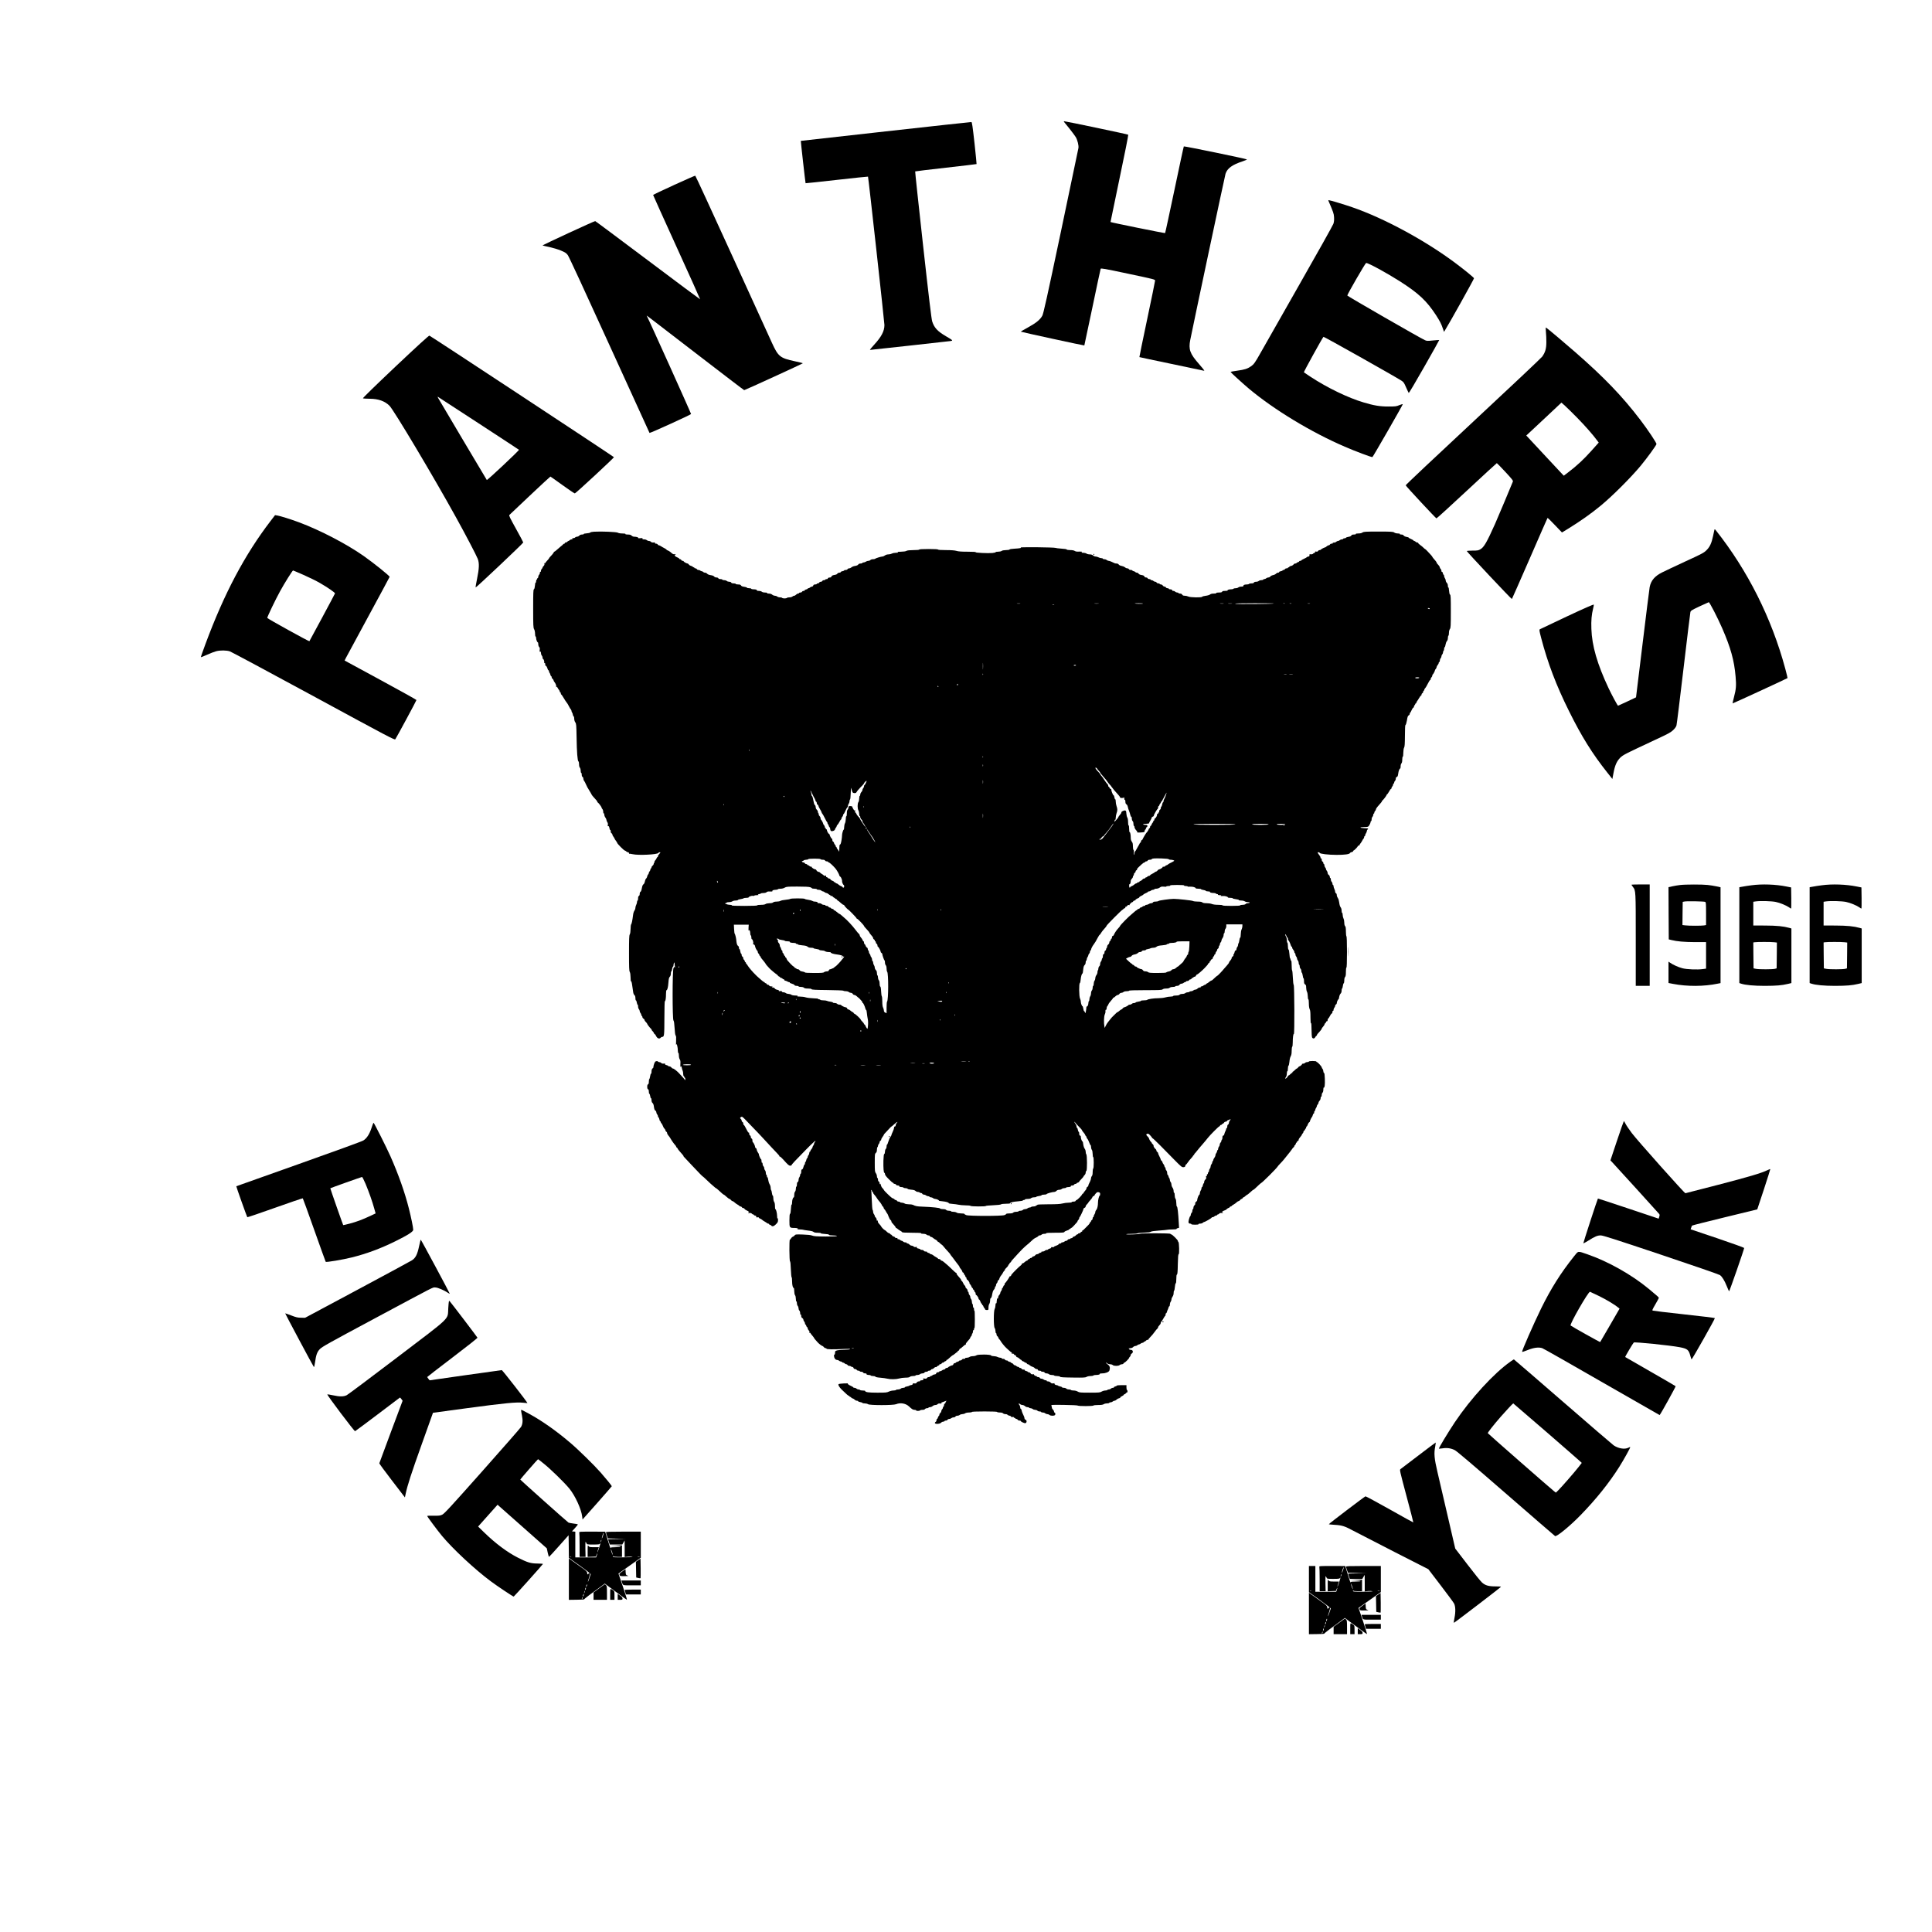 <?xml version="1.0" standalone="no"?>
<!DOCTYPE svg PUBLIC "-//W3C//DTD SVG 20010904//EN"
 "http://www.w3.org/TR/2001/REC-SVG-20010904/DTD/svg10.dtd">
<svg version="1.0" xmlns="http://www.w3.org/2000/svg"
 width="3600pt" height="3600pt" viewBox="0 0 3600 3600"
 preserveAspectRatio="xMidYMid meet">
<g transform="translate(0,3600) scale(0.1,-0.1)"
fill="#000000" stroke="none">
<path d="M19827 33728 c6 -7 51 -64 102 -126 50 -63 102 -133 116 -156 33 -56
58 -159 50 -205 -3 -20 -150 -720 -326 -1556 -260 -1233 -326 -1529 -347
-1568 -40 -73 -114 -134 -265 -217 -75 -41 -137 -77 -137 -80 0 -5 1182 -262
1185 -257 1 1 68 319 150 707 81 388 150 712 154 721 5 14 69 3 511 -91 501
-106 505 -107 503 -131 0 -13 -67 -338 -148 -722 -81 -384 -146 -699 -144
-701 2 -2 267 -58 589 -125 322 -67 593 -124 603 -127 9 -3 17 -2 17 3 0 4
-48 62 -105 128 -162 185 -191 265 -156 442 56 283 644 3055 657 3095 33 102
125 169 322 233 46 15 80 31 75 35 -13 12 -1167 250 -1174 242 -4 -4 -82 -367
-174 -807 -93 -440 -171 -804 -175 -808 -6 -6 -1007 197 -1017 206 -1 2 75
366 168 811 94 444 167 812 162 816 -8 8 -1160 250 -1189 250 -12 0 -14 -4 -7
-12z"/>
<path d="M16505 33552 c-869 -96 -1581 -176 -1583 -177 -3 -3 85 -785 89 -789
2 -2 264 26 582 62 317 36 579 63 581 61 7 -7 306 -2712 306 -2765 0 -114 -56
-220 -193 -369 -49 -52 -82 -95 -75 -95 17 0 1435 157 1497 165 54 8 51 11
-83 90 -157 92 -218 158 -256 276 -14 47 -60 425 -171 1427 -83 750 -149 1365
-146 1368 2 3 260 34 572 69 312 35 569 66 572 68 2 3 -16 179 -39 393 -35
314 -46 389 -58 390 -8 1 -726 -77 -1595 -174z"/>
<path d="M12558 32552 c-213 -97 -388 -181 -388 -185 0 -5 198 -443 440 -975
242 -531 438 -967 436 -969 -2 -2 -440 325 -975 727 -534 401 -975 730 -980
730 -22 0 -993 -450 -981 -454 8 -3 67 -17 130 -30 63 -14 158 -42 210 -64 81
-34 100 -46 130 -85 21 -28 326 -688 776 -1677 408 -897 744 -1633 747 -1637
8 -8 768 338 774 352 3 9 -798 1786 -825 1829 -8 14 -39 37 920 -701 488 -376
890 -683 895 -683 13 0 1092 494 1093 501 0 3 -69 20 -152 38 -271 58 -307 87
-422 338 -42 92 -379 831 -749 1642 -370 811 -676 1476 -682 1477 -5 2 -184
-77 -397 -174z"/>
<path d="M24752 32262 c98 -229 101 -239 106 -309 3 -51 0 -87 -12 -123 -9
-27 -299 -546 -645 -1152 -345 -607 -667 -1173 -715 -1258 -103 -183 -123
-210 -179 -248 -65 -44 -115 -60 -251 -79 -69 -9 -126 -20 -126 -24 0 -8 235
-222 345 -314 469 -392 1159 -810 1782 -1078 197 -86 502 -200 516 -194 11 4
558 957 565 983 2 7 -21 2 -60 -14 -58 -25 -74 -27 -208 -27 -158 0 -267 18
-464 77 -284 84 -676 273 -986 477 -63 42 -119 79 -124 83 -7 5 337 629 365
662 6 7 1299 -720 1451 -816 41 -26 51 -39 88 -126 24 -53 46 -101 50 -105 4
-4 134 215 289 488 156 273 281 498 279 499 -1 2 -54 -2 -116 -8 -101 -11
-118 -10 -150 5 -93 42 -1447 821 -1447 832 0 24 337 607 351 607 43 0 380
-184 624 -339 356 -227 505 -367 683 -641 67 -105 94 -156 122 -240 l22 -64
15 24 c74 116 548 965 544 975 -6 17 -179 158 -341 279 -566 424 -1332 839
-1930 1045 -147 51 -413 131 -435 131 -6 0 -10 -3 -8 -8z"/>
<path d="M28806 29814 c5 -49 9 -136 8 -194 -1 -118 -20 -184 -77 -265 -18
-25 -598 -572 -1290 -1216 -692 -644 -1257 -1176 -1254 -1182 6 -19 561 -615
573 -616 7 -1 261 231 565 514 304 283 556 515 560 515 4 0 75 -73 157 -161
128 -138 149 -165 142 -183 -20 -55 -294 -703 -333 -791 -153 -341 -205 -431
-272 -470 -37 -22 -53 -25 -149 -25 -61 0 -106 -4 -104 -9 8 -22 833 -900 840
-893 4 4 153 344 333 756 179 412 328 752 331 755 3 3 65 -56 137 -133 l132
-138 110 67 c221 135 445 293 615 435 221 183 558 520 741 740 115 139 280
365 295 404 7 18 -160 267 -304 456 -333 436 -667 784 -1207 1256 -172 151
-518 443 -544 458 -11 7 -12 -6 -5 -80z m584 -1600 c151 -154 292 -315 369
-420 l31 -41 -135 -151 c-140 -157 -266 -275 -423 -395 l-93 -71 -29 30 c-16
16 -173 184 -349 374 l-321 345 93 86 c50 47 198 185 327 306 l235 221 65 -58
c36 -32 139 -134 230 -226z"/>
<path d="M7368 29168 c-391 -370 -612 -586 -605 -590 7 -4 62 -8 123 -8 162 0
284 -43 372 -131 80 -80 820 -1320 1239 -2079 171 -308 380 -708 405 -773 31
-79 27 -181 -12 -369 -18 -87 -31 -161 -27 -164 7 -8 887 823 887 838 0 6 -61
121 -136 256 -112 202 -134 246 -122 257 7 7 181 170 385 364 205 193 375 351
379 351 3 0 103 -71 222 -157 119 -86 224 -157 233 -157 15 -1 728 660 729
675 0 8 -3418 2260 -3439 2265 -10 3 -228 -196 -633 -578z m1552 -1057 c410
-267 747 -489 750 -492 8 -11 -591 -572 -599 -563 -4 5 -205 342 -446 749
-240 407 -447 755 -458 774 -14 23 -16 32 -6 26 8 -5 349 -227 759 -494z"/>
<path d="M5040 26290 c-483 -632 -861 -1347 -1209 -2283 -51 -137 -91 -251
-88 -253 2 -2 55 18 116 46 62 28 137 57 169 65 76 20 195 19 257 -3 28 -10
729 -386 1559 -836 1407 -764 1510 -818 1522 -801 22 30 394 720 394 731 0 5
-301 173 -670 373 l-669 363 23 46 c13 26 202 375 420 777 218 401 396 733
396 736 0 20 -300 260 -486 391 -322 225 -808 478 -1204 626 -150 56 -351 119
-408 127 l-37 6 -85 -111z m617 -1003 c104 -46 241 -113 304 -150 152 -88 285
-180 281 -195 -2 -10 -467 -876 -477 -890 -7 -8 -785 422 -785 434 0 22 153
342 240 499 82 150 229 385 241 385 4 0 92 -37 196 -83z"/>
<path d="M31946 26130 c-2 -8 -14 -62 -26 -120 -28 -133 -60 -202 -125 -265
-46 -46 -88 -68 -396 -209 -189 -88 -383 -179 -430 -203 -138 -70 -206 -151
-230 -274 -6 -30 -65 -504 -132 -1054 l-122 -999 -165 -78 c-91 -43 -167 -78
-170 -78 -9 0 -115 197 -175 323 -212 450 -312 795 -322 1109 -6 158 4 266 33
382 8 32 14 64 12 70 -2 8 -187 -73 -496 -218 -270 -127 -499 -236 -508 -241
-15 -9 -12 -26 24 -165 121 -463 281 -884 518 -1360 234 -473 433 -792 713
-1145 l95 -120 22 116 c26 139 61 217 125 281 51 51 105 78 644 329 250 116
296 141 341 184 35 33 56 63 63 90 6 22 65 499 131 1060 66 561 124 1033 128
1050 7 26 24 37 172 107 91 42 167 77 170 77 15 2 166 -291 250 -484 159 -365
225 -603 250 -900 15 -167 10 -236 -30 -385 -16 -63 -28 -115 -26 -117 3 -4
1015 463 1024 472 2 2 -17 80 -42 174 -254 943 -700 1831 -1295 2581 -15 19
-21 22 -25 10z"/>
<path d="M11075 26093 c-38 -2 -73 -9 -76 -15 -4 -7 -35 -14 -68 -16 -33 -2
-58 -8 -55 -13 3 -5 -10 -9 -29 -9 -21 0 -41 -7 -52 -20 -10 -11 -28 -20 -41
-20 -12 0 -30 -7 -39 -16 -8 -9 -24 -14 -35 -11 -13 3 -17 1 -13 -9 3 -9 -2
-14 -15 -14 -11 0 -27 -7 -36 -15 -8 -8 -19 -15 -24 -15 -5 0 -15 -7 -22 -15
-7 -8 -21 -15 -32 -15 -10 0 -16 -4 -13 -10 3 -5 -1 -10 -9 -10 -8 0 -19 -6
-23 -13 -4 -6 -24 -24 -43 -38 -19 -15 -52 -43 -73 -63 -21 -20 -43 -36 -48
-36 -5 0 -9 -4 -9 -10 0 -5 -15 -25 -32 -45 -45 -48 -58 -63 -58 -70 0 -3 -16
-22 -35 -42 -19 -20 -35 -40 -35 -45 0 -5 -5 -6 -11 -2 -7 4 -9 0 -5 -13 4
-13 -1 -26 -14 -38 -11 -10 -20 -24 -20 -30 0 -7 -7 -18 -15 -25 -8 -7 -15
-23 -15 -37 0 -14 -4 -21 -10 -18 -6 3 -10 -4 -10 -18 0 -14 -7 -30 -15 -37
-8 -7 -15 -23 -15 -36 0 -13 -4 -24 -10 -24 -5 0 -10 -7 -10 -15 0 -8 -4 -15
-10 -15 -5 0 -10 -14 -10 -31 0 -16 -4 -28 -9 -25 -5 3 -11 -22 -13 -55 -3
-38 -10 -64 -19 -69 -12 -8 -14 -67 -14 -362 0 -316 2 -356 18 -383 10 -18 17
-51 17 -82 0 -29 5 -53 10 -53 6 0 10 -13 10 -28 0 -30 20 -82 33 -82 4 0 7
-15 7 -34 0 -19 7 -42 16 -51 12 -11 15 -27 11 -55 -4 -30 -2 -37 9 -33 10 4
14 -3 14 -25 0 -17 7 -37 15 -46 8 -8 15 -26 15 -40 0 -14 4 -26 10 -26 11 0
26 -47 21 -69 -1 -7 2 -10 8 -6 7 4 11 -5 11 -25 0 -17 4 -29 8 -26 9 6 26
-23 37 -61 4 -13 11 -23 16 -23 5 0 9 -9 9 -19 0 -11 4 -22 9 -26 5 -3 12 -19
16 -35 4 -17 11 -30 16 -30 5 0 9 -9 9 -20 0 -10 7 -23 16 -28 8 -5 16 -16 18
-26 1 -9 9 -25 17 -34 23 -28 39 -70 33 -89 -4 -13 -3 -14 3 -5 7 9 13 5 24
-15 8 -16 20 -34 27 -41 6 -7 12 -20 12 -28 0 -8 5 -14 10 -14 6 0 10 -9 10
-20 0 -11 4 -20 8 -20 4 0 25 -30 46 -66 21 -36 44 -71 50 -77 15 -17 32 -45
53 -87 9 -19 23 -41 30 -48 7 -7 13 -22 13 -32 0 -10 4 -21 9 -24 5 -3 12 -22
15 -41 4 -19 11 -35 16 -35 6 0 10 -18 10 -41 0 -25 8 -52 20 -69 18 -25 20
-49 24 -276 4 -278 17 -446 35 -452 6 -2 11 -25 11 -52 0 -30 6 -54 15 -64 8
-8 15 -32 15 -55 0 -23 5 -41 10 -41 6 0 10 -16 10 -35 0 -22 6 -38 15 -41 8
-4 15 -18 15 -32 0 -14 6 -33 14 -41 8 -9 24 -41 37 -71 13 -30 26 -57 29 -60
4 -3 10 -12 13 -20 4 -8 16 -28 27 -45 11 -16 24 -40 29 -51 5 -12 20 -33 33
-47 58 -62 78 -87 78 -96 0 -5 3 -11 8 -13 14 -6 72 -83 72 -96 0 -7 7 -20 15
-28 8 -9 15 -31 15 -50 0 -21 4 -33 10 -29 6 4 10 -6 10 -23 0 -16 9 -41 20
-55 11 -14 20 -34 20 -44 0 -10 7 -29 16 -42 10 -14 14 -33 10 -51 -4 -22 -2
-28 8 -24 10 4 16 -7 21 -35 4 -23 11 -39 16 -35 5 3 9 -9 9 -26 0 -18 6 -33
15 -36 8 -4 15 -14 15 -23 0 -9 9 -27 20 -41 11 -14 20 -29 20 -33 0 -5 11
-23 25 -41 14 -18 25 -36 25 -40 0 -17 129 -146 146 -146 6 0 17 -7 24 -15 7
-8 21 -15 31 -15 11 0 19 -7 19 -17 0 -9 2 -14 5 -11 3 3 31 -1 63 -8 107 -25
469 -7 480 24 2 7 13 12 24 12 16 0 17 -2 6 -15 -31 -35 -38 -45 -38 -60 0 -8
-4 -15 -9 -15 -5 0 -13 -9 -16 -21 -4 -12 -16 -30 -26 -40 -11 -11 -17 -24
-14 -29 3 -5 1 -11 -5 -15 -5 -3 -10 -14 -10 -23 0 -10 -9 -24 -20 -32 -11 -8
-20 -22 -20 -32 0 -10 -4 -18 -10 -18 -5 0 -10 -9 -10 -19 0 -11 -7 -26 -15
-35 -8 -8 -15 -22 -15 -31 0 -9 -7 -23 -15 -31 -8 -9 -15 -23 -15 -33 0 -9 -8
-26 -17 -37 -18 -20 -21 -28 -31 -74 -3 -14 -13 -31 -22 -37 -10 -7 -20 -25
-23 -40 -4 -16 -9 -43 -13 -61 -4 -19 -13 -36 -20 -39 -8 -3 -14 -19 -14 -38
0 -20 -6 -35 -15 -39 -10 -3 -15 -19 -15 -46 0 -22 -4 -40 -10 -40 -5 0 -10
-12 -10 -27 -1 -16 -7 -39 -15 -53 -8 -14 -14 -38 -15 -53 0 -16 -8 -41 -19
-55 -10 -15 -21 -49 -24 -77 -13 -105 -26 -168 -36 -178 -6 -6 -11 -45 -11
-86 -1 -47 -6 -86 -15 -101 -12 -20 -14 -87 -14 -350 0 -263 2 -330 14 -350 9
-16 14 -54 15 -103 0 -46 4 -76 9 -72 6 3 12 -16 16 -42 3 -27 8 -59 11 -73 3
-14 8 -47 11 -75 3 -31 12 -56 24 -66 13 -11 19 -30 19 -58 0 -22 4 -41 10
-41 5 0 13 -18 16 -40 4 -22 10 -40 15 -40 5 0 9 -15 9 -34 0 -19 7 -41 15
-50 8 -8 15 -24 15 -36 0 -12 7 -28 15 -36 8 -9 15 -24 15 -35 0 -10 5 -19 10
-19 6 0 10 -9 10 -20 0 -10 9 -24 20 -30 11 -6 20 -18 20 -26 0 -8 11 -25 25
-38 14 -13 25 -28 25 -33 0 -9 39 -61 73 -95 9 -10 14 -18 10 -18 -4 0 3 -9
14 -20 12 -10 24 -28 28 -40 3 -11 11 -20 16 -20 5 0 17 -17 26 -37 20 -42 60
-56 83 -29 7 9 19 16 28 16 39 0 41 23 42 353 0 178 4 316 9 313 11 -7 21 53
21 137 0 37 4 67 9 67 16 0 30 54 36 143 5 68 11 93 26 108 12 12 19 33 19 59
0 22 4 40 9 40 5 0 12 20 15 45 4 25 11 45 17 45 5 0 9 12 9 28 0 15 5 34 10
42 7 12 10 8 10 -15 0 -16 3 -41 6 -55 4 -17 3 -21 -4 -12 -7 10 -13 5 -23
-20 -21 -49 -21 -947 0 -972 10 -12 16 -57 21 -141 4 -78 11 -130 20 -140 9
-11 11 -39 8 -103 -3 -48 -2 -78 2 -67 6 17 9 14 19 -20 6 -22 11 -61 11 -87
0 -27 5 -48 10 -48 6 0 10 -21 10 -48 0 -28 7 -57 16 -71 12 -17 15 -38 12
-82 -4 -54 4 -77 15 -46 2 6 8 -6 11 -28 4 -22 11 -48 17 -57 5 -10 9 -36 9
-58 0 -22 5 -40 10 -40 6 0 10 -7 10 -15 0 -8 5 -15 10 -15 6 0 10 -12 10 -27
-1 -22 -3 -25 -10 -12 -5 9 -26 34 -47 56 -21 22 -45 49 -54 59 -32 38 -103
94 -118 94 -9 0 -23 9 -31 20 -8 11 -25 20 -37 20 -13 0 -23 4 -23 9 0 5 -14
11 -31 15 -20 4 -29 11 -26 19 3 9 -4 12 -27 9 -21 -2 -37 2 -45 12 -8 9 -24
16 -37 16 -13 0 -24 5 -24 11 0 6 -12 9 -27 7 -22 -2 -30 -12 -45 -52 -9 -27
-15 -53 -12 -57 3 -5 -4 -16 -16 -26 -14 -13 -20 -30 -20 -61 0 -24 -4 -41 -9
-38 -5 3 -12 -16 -16 -44 -4 -27 -11 -52 -16 -56 -5 -3 -9 -25 -9 -49 0 -29
-5 -45 -15 -49 -10 -3 -15 -19 -15 -46 0 -27 5 -43 15 -46 10 -4 15 -20 15
-45 0 -21 4 -39 9 -39 6 0 13 -20 17 -45 3 -25 10 -42 15 -39 5 3 9 -12 9 -33
0 -26 6 -44 19 -55 13 -11 22 -36 26 -73 5 -39 13 -60 26 -68 11 -7 19 -22 19
-34 0 -12 7 -28 15 -37 8 -8 15 -24 15 -35 0 -12 4 -21 10 -21 5 0 12 -16 16
-35 3 -19 10 -35 15 -35 5 0 9 -6 9 -14 0 -7 7 -19 14 -26 8 -6 20 -28 27 -48
7 -20 20 -44 31 -53 10 -9 18 -24 18 -33 0 -9 7 -19 15 -22 8 -4 15 -15 15
-25 0 -10 10 -30 21 -43 12 -14 27 -33 33 -44 38 -65 74 -115 104 -147 6 -8
12 -18 12 -24 0 -6 4 -11 9 -11 5 0 12 -8 15 -18 3 -10 23 -36 44 -59 51 -57
73 -83 66 -83 -2 0 5 -11 18 -24 13 -14 73 -77 133 -142 145 -154 204 -214
209 -214 3 0 34 -28 69 -62 54 -53 97 -92 164 -148 7 -5 14 -10 17 -10 3 0 23
-17 45 -37 49 -47 91 -83 97 -83 6 0 17 -9 63 -50 18 -16 38 -30 45 -30 6 0
18 -9 26 -20 8 -11 20 -20 28 -20 7 0 23 -10 36 -22 12 -13 39 -32 59 -43 20
-11 37 -23 37 -27 0 -5 9 -8 19 -8 10 0 21 -7 25 -15 3 -8 14 -15 25 -15 10 0
21 -7 24 -15 4 -8 22 -21 40 -29 35 -14 57 -36 38 -36 -6 0 -11 -4 -11 -8 0
-5 13 -7 28 -4 18 2 33 -2 41 -12 8 -9 20 -16 27 -16 8 0 14 -4 14 -10 0 -5 9
-10 20 -10 17 0 24 -10 22 -31 -1 -3 10 -4 23 -1 14 2 25 0 25 -6 0 -6 10 -14
22 -18 12 -3 30 -14 40 -24 10 -9 31 -23 46 -31 15 -8 33 -20 40 -26 7 -7 20
-13 28 -13 8 0 14 -4 14 -10 0 -5 6 -10 14 -10 7 0 19 -7 26 -15 20 -24 47
-17 88 23 34 33 39 45 39 81 0 27 -3 38 -8 29 -5 -8 -9 7 -9 40 0 54 -19 132
-32 132 -5 0 -8 26 -8 58 0 36 -6 66 -15 78 -8 10 -15 40 -15 66 0 25 -5 48
-11 50 -6 2 -13 25 -16 51 -3 26 -10 50 -14 53 -5 3 -9 22 -9 42 0 20 -9 50
-20 67 -10 16 -22 53 -26 82 -3 29 -10 50 -15 47 -5 -3 -9 6 -9 20 0 14 -4 26
-10 26 -5 0 -10 15 -10 34 0 19 -7 41 -15 50 -8 8 -15 26 -15 39 0 14 -7 30
-15 37 -8 7 -15 26 -15 42 0 17 -4 27 -10 23 -6 -4 -10 8 -10 29 0 20 -4 36
-9 36 -9 0 -47 87 -40 92 2 2 -6 17 -19 35 -12 17 -22 41 -22 52 0 12 -7 24
-15 27 -8 4 -15 14 -15 24 0 20 -30 83 -42 88 -5 2 -8 17 -8 33 0 17 -6 32
-15 35 -8 4 -15 16 -15 29 0 13 -7 25 -15 29 -8 3 -15 18 -15 32 0 15 -3 24
-7 20 -4 -4 -14 7 -23 23 -51 99 -64 121 -72 121 -4 0 -8 11 -8 24 0 13 -7 26
-15 30 -8 3 -15 14 -15 24 0 11 -7 25 -15 32 -20 16 -19 23 4 37 17 11 26 5
78 -48 32 -34 99 -103 148 -154 50 -50 123 -128 163 -171 162 -176 230 -248
279 -299 29 -29 50 -55 46 -59 -3 -3 0 -6 8 -6 8 0 34 -23 59 -51 95 -106 110
-119 135 -119 14 0 25 4 25 10 0 12 63 80 274 294 112 114 176 172 171 156 -4
-14 -12 -26 -16 -28 -5 -2 -9 -11 -9 -20 0 -9 -7 -26 -15 -36 -8 -11 -15 -26
-15 -33 0 -8 -9 -23 -20 -35 -11 -12 -20 -28 -20 -35 0 -7 -4 -13 -10 -13 -5
0 -10 -11 -10 -24 0 -14 -7 -31 -15 -40 -8 -8 -15 -24 -15 -35 0 -12 -4 -21
-10 -21 -5 0 -12 -16 -16 -35 -3 -19 -10 -35 -15 -35 -5 0 -9 -11 -9 -25 0
-14 -4 -25 -9 -25 -5 0 -14 -20 -20 -45 -7 -28 -17 -45 -26 -45 -11 0 -15 -11
-15 -40 0 -22 -4 -40 -10 -40 -5 0 -10 -10 -10 -23 0 -13 -7 -32 -15 -43 -8
-10 -15 -33 -15 -50 0 -19 -6 -34 -15 -38 -10 -3 -15 -19 -15 -46 0 -22 -4
-40 -10 -40 -5 0 -10 -18 -10 -39 0 -22 -7 -46 -15 -55 -9 -9 -15 -33 -15 -60
0 -25 -4 -46 -8 -46 -16 0 -32 -50 -32 -96 0 -25 -4 -43 -9 -40 -5 3 -11 -33
-13 -81 -3 -54 -9 -88 -16 -91 -8 -2 -12 -41 -12 -122 0 -138 1 -140 94 -140
51 0 82 -13 54 -23 -7 -2 13 -5 45 -5 33 -1 62 -4 67 -7 4 -2 44 -9 89 -14 50
-5 89 -15 100 -25 12 -11 37 -16 80 -16 34 0 60 -4 57 -9 -3 -5 29 -11 71 -13
48 -2 78 -8 81 -16 2 -8 27 -12 72 -12 38 0 72 -4 75 -10 4 -7 -67 -10 -207
-10 -172 1 -221 4 -253 17 -27 11 -83 17 -176 20 -127 4 -138 3 -150 -15 -8
-10 -23 -22 -35 -26 -11 -3 -27 -18 -34 -31 -7 -14 -17 -25 -22 -25 -13 0 -10
-398 3 -402 7 -2 13 -58 16 -151 3 -81 10 -147 14 -147 5 0 9 -34 9 -75 0 -71
14 -125 32 -125 4 0 8 -26 8 -57 1 -35 6 -66 15 -77 9 -11 15 -41 15 -68 0
-26 5 -48 10 -48 6 0 10 -15 10 -34 0 -19 7 -41 15 -50 8 -8 15 -28 15 -44 0
-16 7 -35 15 -42 8 -7 15 -28 15 -47 0 -20 4 -32 10 -28 6 4 10 -6 10 -24 0
-20 7 -34 20 -41 11 -6 20 -19 20 -30 0 -10 7 -25 15 -34 8 -8 15 -24 15 -35
0 -12 4 -21 9 -21 5 0 12 -11 15 -25 4 -14 11 -25 16 -25 6 0 10 -9 10 -20 0
-11 9 -29 20 -40 12 -12 17 -26 13 -36 -4 -12 -3 -15 5 -10 7 4 12 3 12 -1 0
-5 16 -26 35 -48 19 -22 35 -43 35 -47 0 -4 12 -21 28 -37 15 -16 32 -36 38
-43 19 -23 78 -68 89 -68 6 0 17 -9 25 -20 8 -11 22 -20 32 -20 10 0 18 -4 18
-9 0 -15 120 -17 335 -6 82 4 115 2 105 -5 -8 -5 -55 -10 -103 -10 -49 0 -108
-5 -133 -11 -41 -11 -44 -14 -44 -45 0 -19 -4 -34 -10 -34 -16 0 -12 -48 6
-75 10 -15 26 -25 41 -25 13 0 31 -7 39 -15 9 -8 24 -15 35 -15 10 0 19 -4 19
-10 0 -5 8 -10 19 -10 10 0 24 -7 31 -15 7 -8 20 -15 30 -15 10 0 20 -7 24
-15 3 -8 16 -15 30 -15 14 0 28 -5 31 -10 3 -5 15 -10 25 -10 10 0 22 -9 25
-20 4 -12 15 -20 30 -20 12 0 25 -7 29 -15 3 -8 17 -15 31 -15 14 0 25 -4 25
-10 0 -5 13 -10 29 -10 16 0 31 -6 35 -15 3 -9 18 -15 36 -15 17 0 29 -4 26
-9 -7 -11 17 -21 49 -21 13 0 27 -4 30 -10 3 -5 24 -10 45 -10 21 0 40 -5 42
-12 3 -7 39 -15 94 -19 49 -4 107 -12 129 -18 57 -15 164 -13 221 4 27 8 79
15 116 15 46 0 71 5 82 15 9 9 33 15 60 15 25 0 46 5 46 10 0 6 15 10 34 10
19 0 41 7 50 15 8 8 29 15 46 15 18 0 33 6 36 15 4 9 19 15 35 15 16 0 29 5
29 10 0 6 11 10 25 10 14 0 28 7 31 15 4 8 14 15 24 15 9 0 25 9 36 21 10 11
26 18 36 16 10 -3 15 -1 12 4 -3 5 8 14 25 20 17 6 28 15 25 20 -3 5 4 9 16 9
11 0 23 7 26 15 4 8 15 15 25 15 10 0 19 4 19 10 0 5 11 12 25 16 14 3 22 10
19 15 -3 5 0 9 6 9 10 0 20 8 86 68 14 12 28 22 32 22 4 0 22 14 41 30 18 17
38 30 43 30 5 0 6 4 3 10 -3 5 1 10 9 10 8 0 18 9 21 20 3 11 10 20 15 20 5 0
23 12 39 28 49 45 59 51 65 44 4 -3 5 0 2 8 -4 9 12 34 39 63 25 26 45 54 45
61 0 7 7 19 15 26 8 7 15 21 15 31 0 10 5 21 10 24 5 3 10 20 10 36 0 18 4 28
10 24 6 -4 10 6 10 22 0 16 4 23 8 16 4 -6 7 67 7 162 0 95 -3 168 -7 162 -4
-7 -8 5 -8 26 0 23 -4 36 -10 32 -6 -4 -10 8 -10 29 0 19 -4 38 -10 41 -5 3
-10 21 -10 40 0 18 -7 40 -15 49 -8 8 -15 26 -15 39 0 14 -7 30 -15 37 -8 7
-15 23 -15 36 0 13 -4 24 -10 24 -5 0 -10 10 -10 23 0 12 -9 29 -20 37 -11 8
-20 22 -20 32 0 9 -6 21 -13 25 -8 4 -22 27 -32 50 -10 23 -22 40 -27 37 -4
-3 -8 2 -8 10 0 16 -5 23 -60 84 -17 18 -28 37 -25 43 4 5 1 9 -5 9 -6 0 -42
30 -80 68 -37 37 -82 78 -99 92 -18 14 -43 35 -57 48 -14 12 -31 22 -38 22 -8
0 -16 7 -20 15 -3 8 -15 15 -26 15 -11 0 -20 3 -20 8 0 4 -17 16 -37 27 -21
11 -47 28 -57 38 -11 9 -28 17 -38 17 -10 0 -18 4 -18 9 0 5 -14 12 -30 16
-17 4 -28 11 -24 16 3 5 -9 9 -26 9 -18 0 -33 6 -36 15 -4 9 -19 15 -35 15
-16 0 -29 4 -29 10 0 5 -16 12 -36 16 -24 4 -34 11 -30 20 4 11 -1 13 -19 8
-16 -4 -30 0 -40 10 -9 9 -26 16 -38 16 -13 0 -30 9 -40 20 -9 11 -26 20 -37
20 -12 0 -18 5 -15 10 4 6 -6 10 -23 10 -16 0 -35 7 -42 15 -7 8 -19 15 -27
15 -8 0 -21 7 -29 15 -9 8 -25 15 -36 15 -13 0 -18 5 -15 14 4 10 0 12 -15 8
-13 -3 -24 1 -30 12 -5 9 -17 16 -26 16 -9 0 -23 9 -30 20 -7 11 -19 20 -28
20 -8 0 -12 5 -9 10 3 6 -2 10 -13 10 -10 0 -32 13 -48 30 -16 16 -33 30 -37
30 -10 0 -67 58 -67 68 0 4 -15 23 -33 42 -22 23 -32 41 -29 54 3 13 1 17 -6
12 -7 -4 -12 -4 -13 1 -3 31 -10 49 -23 59 -9 6 -16 19 -16 28 0 10 -7 24 -15
32 -8 9 -15 28 -15 43 0 15 -4 31 -10 37 -5 5 -12 88 -15 183 -3 95 -8 178
-12 184 -3 6 -1 7 5 3 7 -4 12 -14 12 -22 0 -8 5 -14 10 -14 6 0 10 -7 10 -15
0 -8 10 -24 23 -37 12 -13 33 -40 46 -61 13 -21 30 -44 38 -53 23 -22 63 -83
63 -94 0 -6 4 -10 10 -10 5 0 12 -11 16 -25 3 -14 9 -25 13 -25 3 0 15 -17 26
-37 11 -21 23 -41 27 -44 5 -3 17 -29 27 -59 10 -29 26 -57 35 -62 9 -5 16
-16 16 -24 0 -16 7 -26 53 -75 15 -16 27 -34 27 -39 0 -6 4 -10 8 -10 5 0 17
-9 29 -19 11 -10 34 -26 51 -35 18 -9 32 -21 32 -26 0 -6 70 -10 181 -10 117
0 178 -3 174 -10 -4 -6 11 -10 39 -10 26 0 51 -6 60 -15 8 -8 26 -15 41 -15
14 0 23 -4 20 -10 -3 -5 7 -13 22 -16 15 -4 35 -14 43 -23 8 -9 28 -22 43 -29
15 -6 30 -19 33 -27 4 -8 11 -15 16 -15 6 0 21 -11 34 -25 13 -14 26 -25 29
-25 6 0 38 -33 70 -75 11 -14 37 -42 58 -64 20 -21 37 -42 37 -46 0 -3 6 -13
13 -20 18 -21 27 -33 80 -105 26 -36 54 -72 62 -81 8 -9 15 -21 15 -27 0 -6
11 -23 24 -37 14 -15 26 -36 28 -48 2 -12 9 -21 16 -20 6 2 12 -6 12 -17 0
-11 4 -20 10 -20 5 0 12 -11 16 -25 3 -14 10 -25 15 -25 5 0 9 -9 9 -20 0 -11
7 -23 15 -27 16 -5 51 -63 40 -63 -4 0 1 -8 10 -17 10 -9 22 -29 27 -45 6 -15
14 -28 19 -28 5 0 9 -7 9 -15 0 -8 4 -15 10 -15 5 0 12 -11 16 -25 3 -14 10
-25 15 -25 5 0 9 -11 9 -25 0 -14 5 -25 10 -25 13 0 51 -61 45 -71 -3 -4 1 -9
9 -12 8 -3 19 -22 26 -41 6 -20 16 -36 21 -36 5 0 9 -7 9 -15 0 -8 4 -15 10
-15 5 0 12 -11 16 -25 3 -14 10 -25 14 -25 4 0 10 -9 13 -20 4 -15 14 -20 36
-20 30 0 31 1 31 48 0 26 7 56 15 66 8 11 15 39 15 62 0 26 5 44 14 47 7 3 16
20 19 39 14 78 20 98 38 117 10 11 19 29 19 41 0 11 5 20 10 20 6 0 10 11 10
24 0 13 7 29 15 36 8 7 15 21 15 32 0 10 7 21 15 24 8 4 15 13 15 20 0 13 26
61 40 74 7 7 29 42 37 60 4 8 14 20 22 27 9 7 12 13 8 13 -9 0 8 22 41 52 12
12 22 28 22 35 0 7 5 13 10 13 6 0 10 6 10 14 0 8 7 16 15 20 8 3 15 10 15 15
0 6 12 23 28 39 15 16 59 64 97 107 39 42 76 82 83 88 7 7 31 29 53 50 22 20
41 37 43 37 2 0 27 21 55 48 69 64 71 65 114 85 20 10 37 22 37 27 0 6 11 10
24 10 13 0 29 7 36 15 7 9 29 15 52 15 24 0 37 4 33 10 -4 7 53 10 163 10 139
0 171 3 175 14 3 8 24 20 46 26 23 6 41 15 41 20 0 6 7 10 15 10 8 0 15 5 15
10 0 6 6 10 13 10 6 0 30 21 52 46 22 26 46 52 53 59 6 8 12 18 12 23 0 5 7
15 15 22 8 7 15 21 15 30 0 10 4 20 8 22 10 4 72 136 72 153 0 8 9 17 20 20
11 3 20 15 20 25 0 10 11 28 25 41 13 13 25 27 25 31 0 4 16 23 35 43 19 21
37 45 40 56 3 10 15 21 26 24 11 4 18 9 15 12 -3 3 8 19 23 35 22 24 32 28 54
23 22 -6 27 -13 27 -36 0 -16 -4 -29 -9 -29 -11 0 -32 -83 -31 -125 0 -60 -13
-119 -31 -139 -11 -11 -19 -29 -19 -41 0 -12 -7 -30 -15 -41 -8 -10 -15 -27
-15 -36 0 -10 -4 -18 -10 -18 -5 0 -10 -11 -10 -24 0 -13 -7 -26 -15 -30 -8
-3 -15 -12 -15 -21 0 -8 -4 -15 -10 -15 -5 0 -10 -6 -10 -12 0 -7 -11 -24 -24
-38 -14 -14 -43 -44 -66 -67 -22 -24 -45 -43 -51 -43 -6 0 -7 -4 -4 -10 3 -5
0 -10 -8 -10 -8 0 -17 -7 -21 -15 -3 -8 -15 -15 -26 -15 -11 0 -20 -4 -20 -10
0 -5 -6 -10 -14 -10 -8 0 -21 -8 -28 -18 -7 -10 -26 -22 -41 -26 -15 -3 -25
-11 -22 -16 3 -6 -3 -10 -14 -10 -11 0 -23 -4 -26 -10 -3 -5 -15 -10 -26 -10
-11 0 -22 -7 -25 -15 -4 -8 -15 -15 -26 -15 -11 0 -26 -7 -34 -15 -9 -8 -27
-15 -40 -15 -14 0 -22 -4 -19 -10 3 -6 -5 -10 -18 -10 -14 0 -27 -6 -30 -14
-3 -8 -24 -20 -46 -27 -23 -7 -41 -16 -41 -22 0 -5 -13 -7 -29 -5 -20 3 -27 0
-24 -8 3 -7 -8 -15 -26 -19 -17 -4 -31 -11 -31 -16 0 -5 -11 -9 -24 -9 -13 0
-29 -7 -36 -15 -7 -8 -26 -15 -42 -15 -17 0 -27 -4 -23 -10 3 -5 -3 -10 -13
-10 -11 0 -25 -7 -32 -15 -7 -8 -22 -15 -34 -15 -12 0 -28 -9 -36 -20 -8 -11
-23 -20 -33 -20 -9 0 -20 -7 -23 -15 -4 -8 -15 -15 -25 -15 -10 0 -19 -4 -19
-10 0 -5 -7 -10 -15 -10 -9 0 -18 -7 -21 -15 -4 -8 -12 -15 -20 -15 -7 0 -24
-11 -38 -25 -14 -14 -32 -25 -41 -25 -8 0 -15 -6 -15 -14 0 -7 -11 -21 -24
-29 -21 -14 -133 -124 -163 -161 -7 -8 -13 -20 -13 -26 0 -5 -7 -10 -15 -10
-8 0 -15 -5 -15 -10 0 -12 -70 -114 -82 -118 -4 -2 -8 -12 -8 -23 0 -10 -4
-19 -10 -19 -5 0 -12 -11 -16 -25 -3 -14 -10 -25 -15 -25 -5 0 -9 -9 -9 -21 0
-11 -7 -27 -15 -35 -8 -9 -15 -24 -15 -35 0 -10 -9 -28 -20 -39 -11 -11 -20
-32 -20 -46 0 -14 -4 -23 -10 -19 -5 3 -11 0 -11 -7 -1 -7 -3 -20 -4 -28 -1
-8 -3 -25 -4 -38 0 -13 -5 -20 -11 -17 -6 4 -10 -11 -10 -37 -1 -24 -7 -54
-15 -68 -21 -37 -21 -328 0 -356 8 -10 15 -36 15 -56 0 -21 5 -38 10 -38 6 0
10 -11 10 -25 0 -13 7 -28 16 -33 8 -5 16 -17 18 -27 1 -10 9 -23 17 -29 8 -6
20 -23 28 -38 12 -23 75 -100 98 -120 4 -4 27 -25 51 -47 24 -23 48 -41 52
-41 5 0 7 -6 4 -14 -4 -10 0 -13 14 -9 12 3 22 -1 25 -11 4 -9 13 -16 21 -16
8 0 18 -9 21 -20 3 -11 13 -20 21 -20 8 0 26 -11 40 -25 14 -14 29 -25 34 -25
6 0 10 -4 10 -10 0 -5 11 -12 25 -16 14 -3 25 -10 25 -15 0 -5 9 -9 19 -9 10
0 21 -7 25 -15 3 -8 12 -15 21 -15 8 0 24 -9 35 -20 11 -11 32 -23 47 -26 16
-4 35 -15 44 -26 9 -10 26 -18 38 -18 12 0 21 -6 21 -15 0 -10 10 -15 30 -15
17 0 30 -4 30 -10 0 -5 14 -10 30 -10 18 0 33 -6 36 -15 4 -9 19 -15 36 -15
16 0 36 -7 44 -15 9 -8 33 -15 54 -15 21 0 42 -4 45 -10 3 -5 28 -10 55 -10
30 0 50 -5 52 -12 4 -10 62 -14 237 -16 197 -3 237 -1 257 12 13 9 45 16 73
16 27 0 53 5 56 10 3 6 23 10 43 10 48 0 83 10 76 21 -3 5 18 9 47 9 61 0 125
26 133 55 16 56 7 84 -36 115 -22 16 -36 30 -29 30 7 0 19 -7 27 -15 9 -8 31
-15 50 -15 20 0 42 -7 50 -15 20 -20 108 -20 128 0 8 8 26 15 41 15 14 0 28 7
31 15 4 8 11 15 16 15 13 0 88 75 88 88 0 5 7 15 15 22 8 7 15 21 15 31 0 10
9 23 20 29 11 6 20 21 20 34 0 24 -17 36 -51 36 -11 0 -18 4 -14 9 3 5 -3 12
-12 14 -10 3 0 5 23 6 27 1 47 8 59 21 10 11 28 20 41 20 12 0 29 7 38 15 8 8
22 15 31 15 9 0 23 7 31 15 9 8 24 15 35 15 10 0 19 5 19 10 0 6 6 10 13 10 8
0 22 9 32 20 11 12 25 18 34 15 8 -3 12 -3 9 1 -4 3 12 25 35 48 23 22 60 66
81 96 21 30 45 59 52 63 8 4 14 15 14 24 0 9 11 26 25 39 14 13 25 32 25 44 0
11 3 20 8 20 4 0 20 25 37 55 16 30 33 55 37 55 4 0 8 11 8 25 0 14 4 25 10
25 5 0 13 12 16 28 4 15 10 32 14 37 4 6 10 22 14 38 3 15 11 27 16 27 6 0 10
15 10 33 0 17 7 41 15 51 8 11 15 31 15 45 0 14 9 37 20 51 12 16 20 41 20 68
0 23 4 42 9 42 4 0 11 30 14 67 3 37 10 69 16 71 7 2 11 34 11 82 0 53 4 80
12 82 9 3 14 54 16 191 3 138 7 187 16 187 15 0 9 223 -5 228 -5 2 -9 10 -9
18 0 19 -106 124 -125 124 -8 0 -15 5 -15 10 0 13 -544 14 -568 1 -21 -11
-262 -19 -255 -8 2 4 48 7 102 7 53 0 101 4 107 9 5 5 59 11 120 13 73 2 117
8 127 16 10 9 67 17 154 23 75 5 145 12 156 15 10 3 54 6 97 6 44 0 77 4 75 9
-3 5 6 11 20 15 l26 6 -5 92 c-10 186 -23 300 -35 304 -6 2 -11 28 -11 65 -1
39 -6 69 -15 81 -9 11 -15 41 -15 69 0 29 -4 46 -10 42 -6 -4 -10 9 -10 32 0
22 -9 48 -20 63 -11 14 -20 39 -20 57 0 17 -7 38 -15 47 -8 8 -15 26 -15 40 0
14 -4 27 -9 31 -5 3 -12 19 -16 35 -4 17 -11 30 -16 30 -5 0 -9 15 -9 34 0 18
-7 39 -15 46 -8 7 -15 23 -15 36 0 13 -4 24 -10 24 -5 0 -10 8 -10 18 0 10 -8
27 -17 38 -10 10 -20 28 -21 39 -2 11 -10 24 -18 28 -8 4 -14 14 -14 21 0 7
-11 34 -25 60 -14 26 -25 54 -25 62 0 8 -7 17 -15 20 -8 4 -15 14 -15 25 0 10
-6 22 -13 26 -20 12 -48 58 -40 66 3 4 -4 15 -15 26 -12 10 -22 23 -22 30 0 6
-3 11 -7 11 -9 0 -43 57 -43 71 0 6 -11 20 -25 33 -30 28 -32 43 -5 51 16 5
29 -3 55 -32 19 -21 35 -41 35 -45 0 -5 4 -8 9 -8 5 0 68 -60 140 -132 72 -73
192 -195 267 -271 124 -126 139 -138 168 -135 23 2 32 8 34 26 2 12 7 22 11
22 5 0 20 18 35 40 14 22 42 56 61 76 19 20 35 40 35 44 0 5 8 14 18 19 9 6
13 11 7 11 -6 0 -6 3 0 8 6 4 29 29 50 57 49 61 56 69 105 125 51 59 70 83 98
118 36 48 200 212 210 212 5 0 12 7 16 15 3 8 12 15 21 15 8 0 15 5 15 10 0 6
6 10 13 10 7 0 18 9 25 20 7 11 21 20 32 20 12 0 23 7 26 15 4 8 14 15 23 15
9 0 22 5 29 12 8 8 12 9 12 1 0 -6 -7 -18 -15 -27 -8 -8 -15 -26 -15 -39 0
-14 -7 -27 -15 -31 -9 -3 -15 -18 -15 -36 0 -16 -4 -30 -10 -30 -5 0 -10 -6
-10 -14 0 -8 -7 -27 -15 -43 -8 -15 -17 -40 -20 -55 -3 -16 -12 -28 -20 -28
-10 0 -15 -11 -15 -34 0 -19 -4 -38 -10 -41 -5 -3 -10 -14 -10 -24 0 -10 -7
-24 -15 -31 -8 -7 -15 -23 -15 -37 0 -13 -7 -31 -15 -39 -8 -9 -15 -26 -15
-40 0 -13 -4 -24 -10 -24 -5 0 -10 -9 -10 -21 0 -11 -7 -27 -15 -35 -8 -9 -15
-26 -15 -38 0 -13 -9 -35 -20 -49 -11 -14 -20 -32 -20 -40 0 -9 -4 -19 -10
-22 -5 -3 -10 -15 -10 -25 0 -10 -7 -25 -15 -34 -8 -8 -15 -26 -15 -41 0 -15
-7 -33 -15 -41 -8 -9 -15 -26 -15 -40 0 -13 -4 -24 -10 -24 -5 0 -10 -9 -10
-20 0 -11 -4 -20 -10 -20 -5 0 -9 -3 -9 -7 3 -21 -2 -34 -11 -28 -7 4 -9 -2
-4 -19 5 -20 1 -31 -15 -45 -11 -10 -21 -30 -21 -45 0 -14 -4 -26 -9 -26 -5 0
-12 -16 -15 -35 -4 -19 -11 -35 -16 -35 -6 0 -10 -10 -10 -22 0 -13 -7 -32
-15 -42 -8 -11 -15 -32 -15 -47 0 -15 -5 -29 -11 -31 -12 -4 -39 -72 -39 -100
0 -9 -10 -24 -21 -32 -14 -9 -19 -21 -16 -31 4 -9 -1 -22 -13 -32 -11 -10 -20
-30 -20 -45 0 -16 -4 -28 -10 -28 -5 0 -10 -13 -10 -29 0 -16 -7 -34 -15 -41
-8 -7 -15 -23 -15 -35 0 -13 -4 -25 -10 -27 -5 -1 -16 -28 -24 -58 -15 -59 -9
-80 25 -80 11 0 19 -4 19 -10 0 -6 30 -10 71 -10 44 0 68 4 64 10 -4 6 8 10
29 10 19 0 41 7 50 15 8 8 18 15 23 15 19 0 143 72 143 83 0 4 8 7 19 7 10 0
24 7 31 15 7 8 21 15 31 15 11 0 19 5 19 10 0 6 6 10 14 10 7 0 19 7 27 16 8
10 23 14 41 12 15 -3 28 -1 28 4 0 4 -5 8 -11 8 -21 0 10 28 38 35 15 3 34 14
42 24 9 10 26 21 39 25 12 4 22 12 22 17 0 5 7 9 15 9 8 0 15 3 15 8 0 4 17
16 37 27 20 11 47 30 59 43 13 12 29 22 36 22 8 0 20 9 28 20 8 11 20 20 28
20 7 0 15 7 18 15 4 8 10 15 16 15 5 0 16 6 23 13 29 25 44 37 49 37 3 0 18
11 33 25 62 56 74 65 79 65 6 0 45 34 105 93 22 20 42 37 45 37 3 0 27 21 54
47 27 27 70 69 97 94 61 59 153 158 153 164 0 3 20 26 45 52 25 25 55 59 68
75 12 16 31 39 42 52 11 12 29 35 40 50 11 16 27 36 36 45 8 9 23 30 34 46 10
17 24 34 32 38 7 4 13 15 13 22 0 8 4 15 10 15 5 0 12 11 16 25 3 14 10 25 15
25 5 0 9 7 9 15 0 8 7 15 15 15 8 0 15 9 15 21 0 11 13 34 30 52 16 18 30 37
30 43 0 6 7 17 15 24 8 7 15 20 15 30 0 10 7 20 15 24 8 3 15 12 15 21 0 8 5
15 10 15 6 0 10 9 10 20 0 11 4 20 9 20 5 0 15 16 21 36 7 19 18 38 26 41 8 3
14 11 14 18 0 14 30 76 41 85 3 3 9 17 13 33 3 15 11 27 16 27 6 0 10 11 10
25 0 14 5 25 10 25 6 0 10 8 10 18 0 10 7 27 15 38 8 10 15 26 15 35 0 9 7 22
15 29 8 7 15 21 15 31 0 11 9 28 20 39 11 11 20 33 20 51 0 17 4 28 10 24 6
-4 10 8 10 28 0 19 7 40 15 47 9 8 15 30 15 57 0 25 4 42 9 38 16 -9 23 56 19
166 -2 70 -7 104 -15 107 -7 2 -13 16 -13 32 0 16 -7 35 -15 44 -8 8 -15 21
-15 28 0 16 -75 98 -90 98 -5 0 -10 5 -10 10 0 6 -30 10 -70 10 -40 0 -70 -4
-70 -10 0 -5 -13 -10 -29 -10 -16 0 -34 -7 -41 -15 -7 -8 -24 -15 -38 -15 -14
0 -22 -3 -19 -6 7 -7 -35 -44 -50 -44 -5 0 -15 -9 -23 -20 -8 -11 -19 -20 -24
-20 -5 0 -22 -14 -38 -30 -15 -17 -33 -30 -39 -30 -5 0 -7 -4 -4 -10 3 -5 1
-10 -5 -10 -6 0 -21 -11 -34 -25 -13 -14 -28 -25 -35 -25 -6 0 -11 -5 -11 -11
0 -7 -11 -22 -25 -35 -27 -25 -34 -11 -10 20 8 11 15 39 15 63 0 24 5 43 10
43 6 0 10 22 10 49 0 27 5 51 11 53 6 2 13 35 17 73 3 40 13 84 24 103 13 23
18 53 18 102 0 38 5 72 10 75 6 3 10 39 10 79 0 92 10 167 21 160 14 -8 11
900 -3 914 -6 6 -13 62 -16 137 -3 69 -9 128 -13 131 -5 3 -9 45 -9 95 0 53
-4 89 -10 89 -5 0 -10 9 -10 19 0 11 -4 22 -9 25 -4 3 -11 40 -13 83 -3 44
-10 79 -17 81 -6 2 -11 27 -11 62 0 32 -4 62 -10 65 -5 3 -10 25 -10 48 0 24
-7 53 -16 65 -8 12 -14 30 -12 40 3 11 8 4 17 -20 7 -21 17 -38 22 -38 5 0 9
-11 9 -25 0 -14 4 -25 8 -25 8 0 34 -54 47 -97 3 -13 11 -23 16 -23 5 0 9 -8
9 -18 0 -10 9 -28 20 -40 11 -12 20 -30 20 -42 0 -11 5 -20 10 -20 6 0 10 -11
10 -24 0 -14 7 -31 15 -40 8 -8 15 -24 15 -36 0 -12 7 -28 15 -36 8 -9 15 -28
15 -44 0 -16 5 -32 10 -35 6 -3 10 -19 10 -34 0 -16 7 -34 15 -41 8 -7 15 -25
15 -41 0 -15 4 -31 10 -34 5 -3 12 -28 16 -55 4 -28 10 -50 15 -50 5 0 9 -22
9 -50 0 -39 4 -53 20 -62 16 -10 20 -24 20 -63 1 -27 7 -61 15 -75 8 -14 14
-51 15 -82 0 -32 5 -58 10 -58 6 0 10 -33 10 -77 0 -50 6 -88 15 -107 11 -20
15 -61 15 -148 0 -77 4 -117 10 -113 6 4 10 -38 10 -120 0 -70 5 -135 10 -146
15 -27 44 -24 60 6 7 14 17 25 22 25 4 0 8 5 8 10 0 12 9 24 58 76 17 20 32
40 32 46 0 5 6 16 13 23 28 32 35 43 41 63 4 12 12 22 17 22 5 0 9 7 9 15 0 8
7 15 15 15 9 0 15 9 15 25 0 14 4 25 9 25 5 0 19 20 31 44 11 24 27 47 35 50
8 3 15 17 15 31 0 15 4 24 10 20 6 -3 10 5 10 19 0 13 7 31 15 40 8 8 15 23
15 34 0 11 7 22 15 26 8 3 15 14 15 24 0 22 22 72 32 72 4 0 10 20 13 44 4 25
16 53 26 62 12 11 19 31 19 56 0 21 4 38 9 38 4 0 11 21 14 47 3 26 10 49 16
51 6 2 11 26 11 54 0 31 6 55 15 64 11 11 15 38 15 95 0 46 4 79 10 79 6 0 10
103 10 289 0 183 -4 292 -10 296 -5 3 -10 44 -10 90 0 61 -4 88 -15 99 -9 9
-15 33 -15 64 0 27 -7 63 -15 78 -8 16 -15 46 -15 67 0 20 -4 37 -10 37 -5 0
-10 18 -10 41 0 25 -7 50 -19 65 -11 13 -21 49 -25 85 -5 38 -15 72 -27 87
-10 14 -19 38 -19 54 0 16 -6 31 -15 34 -8 4 -15 16 -15 29 0 12 -7 36 -15 51
-8 16 -15 39 -15 52 0 12 -4 22 -10 22 -5 0 -10 11 -10 24 0 13 -7 29 -15 36
-8 7 -15 25 -15 41 0 16 -4 29 -10 29 -5 0 -10 10 -10 23 0 12 -9 28 -20 35
-11 7 -20 23 -20 36 0 14 -7 31 -15 40 -8 8 -15 22 -15 31 0 9 -7 23 -15 31
-8 9 -15 26 -15 40 0 13 -4 24 -10 24 -5 0 -10 9 -10 20 0 11 -7 23 -15 26 -9
4 -15 19 -15 36 0 17 -4 27 -10 23 -6 -3 -11 -1 -11 4 -1 6 -2 15 -3 21 0 5
-8 18 -16 28 -8 10 -21 28 -28 40 -11 19 -10 22 7 22 11 0 21 -5 23 -12 6 -18
160 -37 315 -37 148 -1 241 12 249 34 3 7 19 15 35 19 17 3 28 10 24 16 -3 5
-1 10 5 10 12 0 80 68 80 80 0 5 9 12 21 15 11 4 18 9 15 12 -2 3 4 14 14 25
10 12 26 36 35 54 8 18 20 36 25 39 6 3 10 15 10 26 0 10 5 19 10 19 6 0 10 8
10 18 0 9 7 26 15 36 8 11 15 28 15 39 0 10 8 26 17 35 16 16 12 17 -60 20
-98 4 -101 22 -4 22 71 1 72 1 95 36 12 20 22 44 22 55 0 10 5 19 10 19 6 0
10 15 10 34 0 18 7 39 15 46 8 7 15 23 15 36 0 13 5 24 10 24 6 0 10 8 10 19
0 10 7 24 15 31 8 7 15 20 15 29 0 9 14 32 31 51 17 19 43 50 59 68 15 17 25
32 22 32 -4 0 -2 4 3 8 20 13 85 99 85 111 0 6 4 11 8 11 5 0 21 23 36 50 15
28 31 50 37 50 5 0 9 7 9 16 0 8 7 22 15 30 8 9 15 24 15 35 0 10 5 19 10 19
6 0 10 8 10 19 0 10 7 24 15 31 8 7 15 25 15 40 0 19 6 29 19 33 13 3 20 18
25 56 7 56 24 101 38 101 4 0 8 18 8 41 0 23 7 47 15 55 10 10 15 35 15 70 0
30 5 54 10 54 6 0 10 31 10 73 1 43 6 82 15 97 11 19 14 70 15 223 0 108 4
197 9 197 8 0 20 38 28 85 10 67 17 87 34 96 11 5 19 19 19 29 0 11 3 20 8 20
4 0 15 20 25 44 10 24 25 47 33 50 8 3 14 15 14 26 0 11 5 20 10 20 6 0 10 7
10 15 0 8 4 15 9 15 5 0 13 10 17 23 4 12 10 24 14 27 4 3 19 26 34 53 15 26
32 47 37 47 5 0 9 9 9 19 0 10 7 21 15 25 8 3 15 15 15 26 0 11 5 20 10 20 6
0 10 6 10 14 0 8 6 21 13 28 17 19 31 44 63 106 14 28 30 52 35 52 5 0 9 8 9
19 0 10 7 24 15 31 8 7 15 21 15 30 0 10 3 20 8 22 9 4 42 66 42 80 0 5 7 16
15 24 8 9 15 23 15 33 0 9 9 27 20 39 11 12 20 31 20 42 0 12 5 18 10 15 6 -4
10 6 10 24 0 16 7 36 15 45 8 8 15 24 15 36 0 12 7 28 15 36 8 9 15 26 15 39
0 13 5 27 10 30 6 3 10 19 10 35 0 15 5 30 11 32 5 2 13 23 16 48 4 24 14 53
25 64 11 12 18 35 18 57 0 21 5 41 10 44 6 3 10 27 10 53 0 29 7 57 18 72 15
23 17 56 17 328 0 253 -2 304 -14 312 -10 6 -16 31 -19 74 -2 36 -8 63 -13 60
-5 -3 -9 11 -9 30 0 23 -7 43 -20 56 -11 11 -20 30 -20 43 0 13 -7 32 -15 43
-8 10 -15 29 -15 42 0 12 -4 22 -9 22 -5 0 -11 14 -15 31 -3 17 -10 28 -16 24
-6 -3 -10 4 -10 18 0 14 -7 30 -15 37 -8 7 -15 19 -15 26 0 13 -16 37 -47 69
-7 8 -13 18 -13 23 0 5 -9 20 -21 33 -11 13 -29 34 -40 47 -10 12 -19 25 -19
28 0 3 -13 20 -29 37 -17 18 -46 49 -65 70 -19 20 -37 37 -41 37 -3 0 -16 10
-28 23 -12 13 -41 37 -64 53 -24 17 -40 34 -36 37 3 4 -3 7 -14 7 -11 0 -26 7
-33 15 -7 8 -19 15 -26 15 -8 0 -14 4 -14 8 0 5 -20 17 -45 28 -25 10 -45 22
-45 26 0 4 -18 11 -41 14 -23 4 -46 15 -52 25 -8 12 -23 19 -45 19 -20 0 -31
4 -27 10 4 6 -11 10 -37 10 -25 0 -54 7 -68 18 -22 15 -54 17 -295 17 -241 0
-273 -2 -295 -17 -16 -12 -43 -18 -78 -18 -33 0 -51 -4 -47 -10 4 -6 -10 -10
-34 -10 -29 0 -43 -5 -50 -19 -7 -12 -26 -20 -53 -24 -23 -3 -44 -11 -46 -16
-2 -6 -15 -11 -28 -11 -13 0 -24 -4 -24 -10 0 -5 -11 -10 -24 -10 -14 0 -31
-7 -40 -15 -8 -8 -23 -15 -34 -15 -11 0 -25 -7 -32 -15 -7 -8 -26 -15 -42 -15
-17 0 -27 -4 -23 -10 4 -6 -5 -10 -20 -10 -14 0 -28 -7 -31 -15 -4 -8 -14 -15
-23 -15 -10 0 -27 -9 -39 -20 -12 -11 -25 -20 -31 -20 -13 0 -75 -33 -79 -42
-2 -5 -12 -8 -22 -8 -11 0 -23 -7 -28 -16 -6 -11 -18 -15 -35 -12 -18 4 -24 1
-20 -9 3 -7 -1 -13 -10 -13 -8 0 -20 -7 -28 -16 -8 -10 -23 -14 -41 -12 -16 3
-28 0 -27 -6 3 -27 -2 -36 -20 -36 -11 0 -23 -5 -26 -10 -4 -6 -29 -20 -56
-32 -27 -12 -49 -25 -49 -30 0 -4 -9 -8 -20 -8 -11 0 -20 -4 -20 -10 0 -5 -11
-12 -25 -16 -14 -3 -25 -10 -25 -15 0 -5 -10 -9 -23 -9 -12 0 -28 -9 -34 -20
-7 -10 -28 -22 -48 -26 -19 -3 -32 -10 -29 -15 3 -5 -2 -9 -10 -9 -9 0 -16 -4
-16 -10 0 -5 -11 -10 -25 -10 -14 0 -28 -7 -31 -15 -4 -8 -15 -15 -25 -15 -10
0 -19 -4 -19 -9 0 -5 -16 -12 -35 -15 -20 -4 -33 -11 -30 -17 4 -5 -4 -9 -17
-9 -13 0 -31 -9 -40 -19 -9 -11 -34 -23 -55 -27 -21 -4 -44 -15 -51 -26 -7
-10 -24 -18 -37 -18 -13 0 -30 -7 -39 -15 -8 -8 -24 -15 -35 -15 -12 0 -21 -4
-21 -10 0 -5 -15 -10 -34 -10 -19 0 -41 -7 -50 -15 -8 -8 -30 -15 -49 -15 -22
0 -37 -6 -41 -15 -3 -10 -19 -15 -45 -15 -22 0 -43 -4 -46 -10 -3 -5 -21 -10
-40 -10 -43 0 -65 -9 -65 -26 0 -10 -12 -14 -39 -14 -22 0 -46 -7 -55 -15 -8
-8 -30 -15 -50 -15 -19 0 -38 -4 -41 -10 -3 -5 -21 -10 -38 -10 -44 0 -78 -10
-71 -21 3 -5 -18 -9 -46 -9 -36 0 -52 -4 -56 -15 -5 -11 -21 -15 -61 -15 -33
0 -52 -4 -48 -10 4 -6 -14 -10 -46 -10 -35 0 -59 -6 -71 -17 -11 -9 -46 -20
-81 -24 -34 -4 -63 -12 -65 -18 -6 -18 -223 -14 -258 4 -16 8 -46 15 -66 15
-27 0 -40 6 -48 20 -7 13 -21 20 -40 20 -17 0 -30 5 -30 10 0 6 -11 10 -24 10
-13 0 -29 7 -36 15 -7 8 -23 15 -37 15 -13 0 -22 4 -19 9 7 10 -17 21 -45 21
-10 0 -19 5 -19 10 0 6 -11 10 -24 10 -13 0 -26 7 -30 15 -3 8 -14 15 -26 15
-11 0 -25 9 -32 20 -7 11 -23 20 -35 20 -13 0 -23 5 -23 10 0 6 -11 10 -25 10
-14 0 -28 7 -31 15 -4 8 -15 15 -26 15 -11 0 -26 7 -34 15 -9 8 -24 15 -35 15
-10 0 -19 5 -19 10 0 6 -11 10 -24 10 -13 0 -26 7 -30 15 -3 8 -16 15 -30 15
-15 0 -27 7 -31 19 -4 13 -19 21 -51 26 -28 4 -49 13 -57 26 -6 10 -22 19 -34
19 -13 0 -23 4 -23 9 0 5 -13 12 -30 16 -16 4 -30 11 -30 16 0 5 -13 9 -29 9
-16 0 -31 6 -35 15 -3 8 -16 15 -29 15 -13 0 -32 8 -43 19 -12 10 -40 22 -63
26 -25 4 -47 15 -54 26 -7 11 -23 19 -40 19 -27 0 -33 2 -95 33 -19 9 -43 17
-54 17 -10 0 -26 7 -34 15 -9 8 -29 15 -45 15 -16 0 -29 5 -29 10 0 6 -12 10
-27 10 -16 1 -39 7 -53 15 -14 8 -38 14 -53 15 -15 0 -37 9 -49 20 -14 13 -36
20 -62 20 -23 0 -50 7 -60 15 -11 8 -38 15 -59 15 -30 0 -37 3 -29 13 8 9 -2
11 -48 9 -42 -3 -66 1 -82 12 -15 10 -44 16 -84 16 -37 0 -64 5 -66 11 -2 7
-42 13 -98 16 -52 3 -103 10 -112 14 -9 5 -163 10 -342 12 -179 1 -318 -1
-308 -4 25 -10 -13 -17 -118 -23 -47 -2 -86 -9 -88 -15 -2 -6 -30 -11 -65 -11
-39 -1 -69 -6 -81 -15 -11 -9 -41 -15 -69 -15 -26 0 -46 -4 -43 -9 3 -4 -24
-11 -60 -15 -81 -8 -330 4 -312 15 7 5 -58 9 -148 9 -113 0 -175 4 -210 15
-34 10 -95 15 -196 15 -92 0 -148 4 -148 10 0 6 -65 10 -175 10 -110 0 -175
-4 -175 -10 0 -6 -43 -10 -107 -10 -75 -1 -116 -5 -133 -15 -15 -9 -54 -14
-100 -15 -52 0 -70 -3 -60 -10 11 -7 1 -10 -35 -10 -27 0 -61 -7 -75 -15 -14
-8 -43 -15 -65 -15 -24 0 -50 -8 -65 -20 -14 -11 -36 -20 -50 -20 -26 -1 -126
-32 -137 -44 -3 -3 -21 -6 -38 -6 -18 0 -38 -7 -45 -15 -7 -8 -24 -15 -39 -15
-14 0 -35 -7 -45 -15 -11 -8 -30 -15 -43 -15 -13 0 -23 -4 -23 -10 0 -5 -15
-10 -33 -10 -21 0 -36 -7 -44 -19 -7 -12 -29 -21 -59 -26 -25 -3 -56 -15 -67
-26 -11 -10 -31 -19 -44 -19 -13 0 -26 -7 -29 -15 -4 -9 -19 -15 -35 -15 -16
0 -29 -4 -29 -9 0 -5 -16 -12 -35 -15 -20 -4 -33 -11 -30 -17 4 -5 -6 -9 -21
-9 -15 0 -32 -8 -39 -17 -13 -17 -17 -19 -72 -29 -19 -4 -35 -14 -38 -25 -4
-10 -15 -19 -25 -19 -28 0 -51 -11 -44 -21 3 -5 -6 -9 -20 -9 -14 0 -26 -4
-26 -10 0 -5 -11 -10 -25 -10 -14 0 -28 -7 -31 -15 -4 -8 -16 -15 -29 -15 -13
0 -25 -7 -29 -15 -3 -8 -15 -15 -26 -15 -11 0 -20 -4 -20 -10 0 -5 -13 -10
-29 -10 -21 0 -32 -6 -36 -20 -3 -11 -15 -20 -25 -20 -10 0 -25 -7 -34 -15 -8
-8 -22 -15 -30 -15 -9 0 -16 -4 -16 -9 0 -5 -14 -11 -31 -15 -17 -3 -28 -10
-24 -16 3 -6 -4 -10 -18 -10 -14 0 -27 -7 -31 -15 -3 -8 -17 -15 -31 -15 -14
0 -25 -4 -25 -10 0 -5 -8 -10 -18 -10 -11 0 -27 -9 -37 -20 -10 -11 -26 -20
-36 -20 -10 0 -24 -7 -33 -15 -8 -8 -32 -15 -55 -15 -22 0 -43 -4 -46 -10 -3
-5 -24 -10 -45 -10 -21 0 -42 5 -45 10 -3 6 -22 10 -41 10 -20 0 -42 7 -50 15
-9 8 -28 15 -43 15 -15 0 -38 9 -51 20 -15 13 -37 20 -62 20 -24 0 -37 4 -33
10 4 6 -11 10 -39 10 -26 0 -51 6 -60 15 -8 8 -32 15 -56 15 -23 0 -39 4 -36
9 8 12 -19 21 -65 21 -21 0 -39 5 -39 10 0 6 -18 10 -39 10 -22 0 -41 5 -43
11 -2 6 -25 13 -51 16 -33 4 -51 12 -58 24 -7 14 -21 19 -54 19 -25 0 -45 5
-45 10 0 6 -18 10 -39 10 -25 0 -41 5 -45 15 -3 9 -18 15 -36 15 -17 0 -38 7
-46 15 -9 8 -31 15 -50 15 -19 0 -34 5 -34 10 0 6 -15 10 -34 10 -21 0 -36 6
-40 15 -3 9 -18 15 -35 15 -18 0 -35 8 -43 18 -8 12 -32 21 -63 25 -32 5 -56
14 -67 27 -9 11 -28 20 -42 20 -14 0 -26 4 -26 9 0 5 -13 12 -30 16 -16 4 -32
11 -35 16 -4 5 -17 9 -30 9 -12 0 -25 7 -29 15 -3 8 -15 15 -26 15 -11 0 -20
5 -20 10 0 6 -7 10 -15 10 -8 0 -15 4 -15 9 0 5 -14 12 -30 16 -17 4 -36 15
-43 26 -6 10 -17 19 -23 19 -18 0 -74 31 -74 41 0 5 -9 9 -19 9 -10 0 -21 7
-25 15 -3 8 -12 15 -21 15 -8 0 -15 3 -15 8 0 7 -29 25 -62 38 -19 7 -33 34
-18 34 6 0 10 4 10 9 0 4 -10 6 -22 4 -14 -2 -33 5 -49 19 -31 29 -59 47 -81
54 -10 4 -18 9 -18 13 0 4 -17 15 -37 26 -21 10 -50 27 -65 37 -14 10 -33 18
-41 18 -8 0 -17 7 -21 15 -3 8 -17 15 -30 15 -17 0 -24 4 -20 13 3 10 -4 12
-29 9 -22 -2 -38 2 -46 12 -8 9 -24 16 -38 16 -13 0 -31 7 -39 15 -9 8 -31 15
-51 15 -26 0 -34 4 -30 14 4 10 -4 12 -40 8 -30 -3 -44 -1 -40 5 7 11 -36 23
-79 23 -13 0 -33 9 -44 20 -15 15 -33 20 -71 20 -31 0 -48 4 -44 10 4 6 -17
10 -57 10 -38 0 -72 6 -84 14 -21 15 -303 27 -439 19z m7933 -1340 c-16 -2
-40 -2 -55 0 -16 2 -3 4 27 4 30 0 43 -2 28 -4z m1459 0 c-20 -2 -52 -2 -70 0
-17 2 0 4 38 4 39 0 53 -2 32 -4z m830 0 c-7 -7 -149 -4 -156 3 -2 2 33 4 79
4 46 0 80 -3 77 -7z m1501 0 c-15 -2 -42 -2 -60 0 -18 2 -6 4 27 4 33 0 48 -2
33 -4z m155 0 c-18 -2 -48 -2 -65 0 -18 2 -4 4 32 4 36 0 50 -2 33 -4z m786 2
c-11 -10 -717 -16 -724 -6 -4 8 106 11 361 11 202 0 365 -2 363 -5z m198 -1
c-3 -3 -12 -4 -19 -1 -8 3 -5 6 6 6 11 1 17 -2 13 -5z m126 -1 c-7 -2 -21 -2
-30 0 -10 3 -4 5 12 5 17 0 24 -2 18 -5z m345 0 c-10 -2 -28 -2 -40 0 -13 2
-5 4 17 4 22 1 32 -1 23 -4z m-4765 -20 c-7 -2 -21 -2 -30 0 -10 3 -4 5 12 5
17 0 24 -2 18 -5z m6997 -73 c0 -13 -11 -13 -30 0 -12 8 -11 10 8 10 12 0 22
-4 22 -10z m-8323 -1122 c-2 -29 -3 -8 -3 47 0 55 1 79 3 53 2 -26 2 -71 0
-100z m1733 65 c0 -5 -11 -8 -24 -8 -13 0 -22 3 -19 8 2 4 13 7 24 7 10 0 19
-3 19 -7z m-1733 -175 c-3 -8 -6 -5 -6 6 -1 11 2 17 5 13 3 -3 4 -12 1 -19z
m5656 5 c-13 -2 -33 -2 -45 0 -13 2 -3 4 22 4 25 0 35 -2 23 -4z m115 0 c-15
-2 -42 -2 -60 0 -18 2 -6 4 27 4 33 0 48 -2 33 -4z m2357 -63 c-3 -5 -22 -10
-41 -10 -19 0 -34 5 -34 10 0 6 18 10 41 10 24 0 38 -4 34 -10z m-8599 -137
c-10 -10 -19 5 -10 18 6 11 8 11 12 0 2 -7 1 -15 -2 -18z m-361 -23 c3 -5 1
-10 -4 -10 -6 0 -11 5 -11 10 0 6 2 10 4 10 3 0 8 -4 11 -10z m-3518 -1202
c-3 -7 -5 -2 -5 12 0 14 2 19 5 13 2 -7 2 -19 0 -25z m4350 -120 c-3 -8 -6 -5
-6 6 -1 11 2 17 5 13 3 -3 4 -12 1 -19z m0 -165 c-3 -10 -5 -4 -5 12 0 17 2
24 5 18 2 -7 2 -21 0 -30z m2123 -42 c0 -3 14 -20 30 -38 17 -18 30 -35 30
-38 0 -3 5 -11 10 -18 6 -7 20 -23 31 -37 11 -14 33 -39 48 -56 16 -16 36 -43
47 -60 10 -16 28 -38 40 -50 12 -11 30 -34 40 -50 11 -16 31 -42 46 -59 88
-96 108 -121 108 -132 0 -17 67 -17 73 0 3 6 6 -3 6 -21 1 -19 5 -31 11 -27 6
4 10 -9 10 -32 0 -27 6 -42 19 -50 10 -6 21 -24 24 -40 4 -25 16 -62 38 -118
4 -11 10 -32 13 -47 4 -16 11 -28 16 -28 6 0 10 -15 10 -34 0 -18 7 -39 15
-46 9 -7 15 -29 15 -51 0 -22 5 -39 10 -39 6 0 10 -11 10 -24 0 -13 14 -39 31
-57 18 -19 26 -35 19 -39 -10 -6 105 -2 128 5 6 3 12 14 12 25 0 11 4 20 9 20
5 0 12 11 15 25 4 14 11 25 16 25 6 0 10 9 10 20 0 17 -7 20 -40 20 -22 0 -40
5 -40 10 0 6 25 10 55 10 31 0 55 5 55 10 0 6 11 28 25 50 14 22 25 46 25 54
0 7 9 16 20 19 11 3 20 12 20 21 0 17 59 119 72 124 4 2 8 15 8 28 0 13 4 24
10 24 5 0 12 11 16 25 3 14 10 25 15 25 5 0 9 7 9 15 0 8 4 15 8 15 5 0 28 38
51 85 24 47 45 85 46 85 7 0 -26 -96 -40 -117 -8 -12 -15 -31 -15 -43 0 -11
-4 -20 -9 -20 -5 0 -12 -18 -16 -40 -4 -22 -11 -40 -16 -40 -5 0 -9 -11 -9
-25 0 -14 -7 -28 -15 -31 -8 -4 -15 -17 -15 -30 0 -13 -4 -24 -10 -24 -5 0
-10 -7 -10 -16 0 -8 -5 -12 -11 -9 -6 4 -9 1 -8 -6 3 -22 -19 -69 -36 -75 -8
-4 -15 -15 -15 -25 0 -10 -4 -19 -10 -19 -5 0 -10 -6 -10 -14 0 -8 -6 -21 -14
-28 -7 -8 -17 -24 -20 -36 -4 -12 -12 -22 -17 -22 -5 0 -9 -9 -9 -20 0 -11 -4
-20 -9 -20 -5 0 -11 -8 -15 -17 -6 -21 -28 -56 -39 -64 -10 -7 -77 -120 -77
-129 0 -4 -7 -10 -15 -14 -8 -3 -15 -15 -15 -26 0 -11 -4 -20 -9 -20 -5 0 -11
-8 -15 -17 -3 -10 -15 -31 -26 -48 -10 -16 -26 -44 -34 -61 -8 -17 -19 -35
-25 -38 -6 -4 -11 -17 -11 -29 0 -12 -4 -28 -9 -35 -5 -8 -6 7 -3 36 2 30 0
52 -7 56 -6 4 -11 34 -11 68 0 45 -5 66 -20 85 -13 16 -20 41 -20 67 0 60 -11
116 -21 110 -5 -3 -9 24 -9 60 0 37 -4 66 -10 66 -6 0 -10 28 -10 63 0 38 -6
71 -14 83 -8 11 -16 45 -18 75 -3 47 -6 54 -25 57 -24 4 -76 -25 -68 -38 3 -4
-9 -23 -25 -41 -16 -19 -30 -37 -30 -41 0 -4 -8 -18 -17 -29 -19 -24 -73 -81
-60 -65 4 6 7 18 7 29 0 10 5 15 10 12 6 -4 10 11 10 37 1 24 7 61 15 83 19
51 19 82 0 135 -8 23 -15 62 -15 87 0 24 -4 42 -9 39 -5 -3 -11 12 -15 34 -3
22 -10 40 -15 40 -11 0 -45 81 -43 103 1 9 -5 17 -12 17 -8 0 -18 9 -21 20 -3
11 -11 20 -16 20 -5 0 -9 8 -9 19 0 10 -7 25 -16 32 -9 7 -32 38 -51 68 -19
30 -40 60 -46 67 -27 31 -37 44 -37 49 0 4 -12 19 -27 35 -58 59 -78 95 -48
84 8 -4 15 -9 15 -13z m-2123 -278 c-2 -16 -4 -3 -4 27 0 30 2 43 4 28 2 -16
2 -40 0 -55z m-2169 40 c-3 -5 -11 -23 -18 -40 -8 -18 -18 -33 -22 -33 -4 0
-8 -9 -8 -21 0 -11 -7 -27 -15 -35 -8 -9 -15 -24 -15 -35 0 -10 -9 -28 -20
-39 -11 -11 -20 -31 -20 -45 0 -14 -4 -25 -10 -25 -5 0 -10 -22 -10 -48 0 -27
-6 -57 -15 -68 -19 -25 -19 -121 0 -154 8 -14 14 -44 15 -68 0 -26 4 -41 10
-37 6 4 10 -5 10 -20 0 -14 9 -33 20 -42 11 -10 20 -25 20 -35 0 -9 6 -23 13
-30 16 -18 50 -78 43 -78 -7 0 -106 151 -106 161 0 5 -13 21 -29 36 -15 16
-31 38 -35 51 -4 12 -12 22 -18 22 -6 0 -8 11 -4 28 4 17 3 22 -2 14 -7 -11
-14 -5 -31 21 -11 19 -21 39 -21 46 0 6 -16 11 -35 11 -31 0 -35 -3 -35 -26 0
-14 -7 -32 -15 -40 -10 -10 -15 -35 -15 -70 0 -30 -4 -54 -10 -54 -5 0 -10
-24 -10 -52 -1 -29 -7 -64 -15 -78 -8 -14 -14 -46 -15 -72 0 -27 -4 -48 -9
-48 -10 0 -32 -75 -31 -110 0 -33 -15 -131 -25 -152 -4 -10 -11 -18 -16 -18
-5 0 -9 -30 -9 -67 0 -36 -3 -63 -7 -59 -5 4 -8 11 -8 15 0 4 -8 15 -17 25
-10 10 -18 24 -18 32 0 8 -5 14 -11 14 -5 0 -8 4 -5 8 3 5 -4 18 -14 30 -11
12 -20 28 -20 37 0 9 -7 18 -15 21 -8 4 -15 17 -15 30 0 13 -3 24 -7 24 -10 0
-43 58 -43 75 0 7 -7 16 -15 19 -16 6 -42 63 -37 79 1 5 -2 6 -8 2 -5 -3 -10
1 -10 9 0 9 -4 16 -10 16 -5 0 -10 9 -10 19 0 11 -7 26 -15 35 -8 8 -15 19
-15 24 0 14 -33 76 -42 80 -5 2 -8 14 -8 26 0 13 -9 31 -19 40 -11 10 -17 24
-15 31 3 7 1 16 -5 20 -6 3 -11 16 -11 28 0 13 -9 30 -20 40 -12 10 -20 29
-20 46 0 17 -6 34 -14 38 -7 4 -16 22 -19 38 -17 90 -28 130 -37 133 -6 2 -10
15 -10 28 0 14 -5 34 -11 46 -6 11 -9 21 -7 23 4 4 15 -16 54 -100 11 -22 22
-42 25 -45 3 -3 9 -17 13 -32 3 -16 11 -28 16 -28 6 0 10 -11 10 -24 0 -13 7
-26 15 -30 8 -3 15 -12 15 -21 0 -8 14 -37 30 -63 17 -27 30 -54 30 -60 0 -6
6 -17 13 -24 7 -7 28 -44 47 -83 18 -38 37 -71 42 -73 4 -2 8 -12 8 -23 0 -10
5 -19 10 -19 6 0 10 -8 10 -19 0 -10 7 -24 15 -31 8 -7 15 -22 15 -34 0 -11 4
-27 9 -35 13 -20 75 -2 80 24 2 10 9 25 17 33 8 7 14 19 14 26 0 8 7 19 15 26
8 7 25 32 37 56 12 24 25 44 30 44 4 0 8 8 8 19 0 10 7 24 15 31 8 7 15 21 15
31 0 11 4 19 8 19 5 0 19 25 32 55 13 31 29 60 37 66 7 6 13 21 13 33 0 11 7
30 15 40 8 11 15 32 15 47 0 15 4 29 9 31 6 2 11 51 13 110 2 60 4 108 5 108
1 0 9 -21 16 -47 12 -43 17 -48 45 -51 23 -2 34 2 42 17 6 12 23 34 38 50 15
17 32 36 39 43 7 7 18 18 25 25 19 18 38 41 38 48 0 8 34 43 43 44 5 1 7 -2 5
-6z m-1533 -283 c3 -5 1 -10 -4 -10 -6 0 -11 5 -11 10 0 6 2 10 4 10 3 0 8 -4
11 -10z m-1128 -162 c-3 -8 -6 -5 -6 6 -1 11 2 17 5 13 3 -3 4 -12 1 -19z
m2610 -40 c-3 -8 -6 -5 -6 6 -1 11 2 17 5 13 3 -3 4 -12 1 -19z m2220 -190
c-2 -18 -4 -4 -4 32 0 36 2 50 4 33 2 -18 2 -48 0 -65z m2397 -170 c-21 -29
-56 -76 -79 -104 -22 -28 -49 -63 -60 -78 -35 -49 -50 -61 -72 -62 -12 0 -20
3 -17 8 3 4 11 8 19 8 7 0 16 9 20 19 3 11 15 23 26 26 10 4 19 10 19 13 0 4
20 29 45 56 25 27 64 78 87 113 23 34 44 61 46 58 2 -2 -13 -28 -34 -57z
m2306 42 c0 -6 -137 -10 -390 -10 -253 0 -390 4 -390 10 0 6 137 10 390 10
253 0 390 -4 390 -10z m620 0 c0 -6 -58 -10 -155 -10 -97 0 -155 4 -155 10 0
6 58 10 155 10 97 0 155 -4 155 -10z m310 0 c0 -6 -33 -10 -80 -10 -47 0 -80
4 -80 10 0 6 33 10 80 10 47 0 80 -4 80 -10z m-13 -26 c-3 -3 -12 -4 -19 -1
-8 3 -5 6 6 6 11 1 17 -2 13 -5z m-6980 -36 c-3 -8 -6 -5 -6 6 -1 11 2 17 5
13 3 -3 4 -12 1 -19z m-807 -8 c0 -5 -4 -10 -10 -10 -5 0 -10 5 -10 10 0 6 5
10 10 10 6 0 10 -4 10 -10z m40 -72 c18 -29 36 -55 39 -58 11 -7 81 -124 81
-134 0 -4 -16 15 -35 44 -19 29 -35 54 -35 57 0 2 -11 19 -23 36 -32 43 -70
107 -64 107 3 0 20 -24 37 -52z m5588 -508 c2 -6 16 -10 30 -10 34 0 72 -10
72 -19 0 -3 -17 -14 -37 -24 -41 -19 -75 -38 -83 -48 -3 -4 -15 -9 -27 -13
-13 -4 -23 -12 -23 -17 0 -5 -12 -9 -27 -9 -14 0 -23 -3 -20 -7 8 -7 -47 -43
-66 -43 -7 0 -19 -9 -27 -20 -8 -11 -20 -20 -26 -20 -7 0 -19 -6 -26 -13 -7
-7 -30 -21 -50 -30 -21 -10 -38 -22 -38 -27 0 -6 -8 -10 -19 -10 -10 0 -24 -7
-31 -15 -7 -8 -19 -15 -26 -15 -8 0 -14 -4 -14 -10 0 -5 -9 -10 -19 -10 -11 0
-26 -8 -33 -19 -7 -10 -23 -21 -35 -25 -13 -4 -23 -12 -23 -17 0 -5 -9 -9 -20
-9 -11 0 -20 -4 -20 -10 0 -5 -6 -10 -14 -10 -8 0 -21 -6 -28 -12 -20 -19 -50
-38 -70 -44 -10 -4 -18 -10 -18 -15 0 -5 -4 -9 -10 -9 -5 0 -10 16 -10 36 0
19 4 33 9 30 9 -6 21 26 21 60 0 11 9 29 20 39 11 10 20 26 20 36 0 10 5 21
10 24 6 3 10 15 10 26 0 11 7 22 15 25 8 4 15 14 15 24 0 10 7 21 16 24 9 4
14 9 11 12 -6 7 7 25 36 52 10 9 34 32 54 50 19 17 41 32 49 32 8 0 14 5 14
10 0 6 9 10 20 10 11 0 23 7 26 15 4 9 19 15 40 15 19 0 34 4 34 9 0 15 45 19
185 15 73 -3 131 -8 133 -14z m-6488 0 c0 -5 18 -10 39 -10 25 0 41 -5 45 -15
3 -8 17 -15 31 -15 14 0 25 -4 25 -10 0 -5 6 -10 14 -10 12 0 72 -54 122 -111
26 -30 74 -115 74 -132 0 -7 8 -17 19 -24 16 -10 36 -65 32 -87 -3 -15 21 -66
30 -66 5 0 9 -11 9 -25 0 -16 -6 -25 -15 -25 -8 0 -15 4 -15 9 0 5 -8 11 -17
15 -21 6 -51 25 -71 44 -7 6 -20 12 -28 12 -8 0 -14 5 -14 10 0 6 -7 10 -15
10 -8 0 -15 4 -15 9 0 5 -14 14 -30 20 -17 5 -33 17 -36 26 -3 8 -15 15 -25
15 -10 0 -19 4 -19 9 0 5 -10 11 -21 14 -13 4 -20 11 -16 20 4 10 -1 13 -19 9
-13 -2 -24 0 -24 5 0 4 -16 17 -35 27 -19 11 -35 23 -35 27 0 4 -13 10 -30 14
-16 4 -32 15 -35 26 -4 10 -13 19 -20 19 -21 0 -76 35 -68 43 3 4 -3 7 -14 7
-11 0 -26 7 -33 15 -7 8 -19 15 -26 15 -8 0 -14 5 -14 10 0 6 -9 10 -19 10
-10 0 -21 7 -25 15 -3 8 -15 15 -26 15 -11 0 -20 4 -20 9 0 5 -6 11 -12 14 -7
2 -5 3 5 1 9 -1 24 4 31 12 8 8 31 14 50 14 20 0 36 5 36 10 0 6 45 10 115 10
70 0 115 -4 115 -10z m-1910 -433 c0 -5 -4 -5 -10 -2 -5 3 -10 14 -10 23 0 15
2 15 10 2 5 -8 10 -19 10 -23z m8685 -57 c-4 -6 8 -10 29 -10 20 0 36 -3 36
-8 0 -4 20 -6 45 -4 46 4 105 -13 105 -29 0 -5 23 -9 50 -9 28 0 50 -4 50 -9
0 -4 19 -11 42 -14 24 -3 44 -11 46 -16 2 -6 22 -11 43 -11 22 0 38 -4 35 -9
-7 -11 27 -21 71 -21 17 0 35 -4 38 -10 3 -5 15 -10 26 -10 11 0 17 -4 14 -10
-4 -6 9 -10 32 -10 28 0 34 -3 23 -10 -10 -7 -1 -8 30 -6 43 4 100 -11 100
-26 0 -5 20 -8 45 -8 25 0 45 -4 45 -9 0 -5 27 -12 60 -16 33 -4 57 -11 54
-16 -3 -5 16 -9 43 -9 26 0 57 -7 67 -15 11 -8 37 -15 59 -15 23 0 36 -4 32
-10 -3 -5 -19 -10 -34 -10 -16 0 -34 -7 -41 -15 -8 -9 -30 -15 -56 -15 -24 0
-44 -4 -44 -10 0 -6 -62 -10 -165 -10 -103 0 -165 4 -165 10 0 6 -33 10 -80
10 -49 0 -95 6 -117 15 -19 8 -64 15 -100 15 -44 0 -69 5 -79 15 -11 10 -37
15 -85 15 -39 0 -80 5 -92 12 -19 10 -279 39 -357 39 -68 0 -271 -28 -282 -39
-6 -6 -31 -12 -55 -12 -30 0 -45 -5 -49 -15 -4 -8 -18 -15 -33 -15 -14 0 -35
-7 -45 -15 -11 -8 -30 -15 -43 -15 -13 0 -23 -4 -23 -10 0 -5 -9 -10 -19 -10
-11 0 -26 -7 -35 -15 -8 -8 -22 -15 -30 -15 -9 0 -16 -4 -16 -10 0 -5 -11 -12
-25 -16 -14 -3 -25 -10 -25 -15 0 -5 -4 -9 -10 -9 -5 0 -19 -10 -32 -22 -13
-13 -38 -34 -56 -48 -53 -40 -222 -211 -222 -225 0 -3 -8 -14 -17 -24 -38 -42
-49 -55 -71 -90 -12 -20 -25 -44 -28 -53 -4 -10 -13 -18 -20 -18 -8 0 -14 -10
-14 -25 0 -14 -4 -25 -9 -25 -5 0 -12 -11 -15 -25 -4 -14 -11 -25 -16 -25 -6
0 -10 -10 -10 -23 0 -12 -9 -29 -20 -37 -11 -8 -20 -24 -20 -37 0 -12 -4 -25
-10 -28 -5 -3 -10 -14 -10 -25 0 -10 -7 -20 -15 -24 -9 -3 -15 -18 -15 -36 0
-17 -4 -29 -9 -26 -11 7 -21 -17 -21 -49 0 -13 -4 -27 -10 -30 -5 -3 -10 -15
-10 -26 0 -11 -7 -27 -15 -35 -8 -9 -15 -29 -15 -46 0 -17 -7 -36 -16 -43 -9
-6 -17 -26 -18 -43 0 -18 -4 -32 -8 -32 -5 0 -8 -15 -8 -32 0 -18 -9 -44 -20
-58 -11 -14 -20 -38 -20 -55 0 -16 -7 -39 -15 -49 -8 -11 -15 -37 -15 -58 0
-21 -4 -38 -10 -38 -5 0 -10 -16 -10 -36 0 -19 -7 -42 -15 -50 -8 -9 -15 -32
-15 -52 0 -20 -7 -46 -15 -56 -8 -11 -15 -34 -15 -52 0 -18 -4 -36 -10 -39 -5
-3 -10 -22 -10 -41 0 -32 -21 -70 -32 -58 -3 2 -5 -13 -6 -33 -1 -21 -6 -51
-10 -68 -8 -29 -9 -29 -16 -7 -4 12 -11 22 -16 22 -4 0 -11 20 -14 45 -4 25
-10 45 -14 45 -12 0 -32 53 -32 84 0 17 -7 44 -15 60 -19 36 -22 282 -3 288 6
2 13 31 15 64 5 57 21 114 34 114 4 0 10 32 13 71 5 51 13 75 27 87 11 10 19
29 19 49 0 18 5 33 10 33 6 0 10 10 10 23 0 13 7 32 15 43 8 10 15 26 15 35 0
9 7 22 15 29 8 7 15 23 15 36 0 13 5 24 10 24 6 0 10 6 10 14 0 16 27 70 50
98 18 22 50 76 81 136 13 23 25 42 29 42 3 0 13 13 23 29 18 31 46 66 85 108
12 13 22 28 22 33 0 12 286 300 299 300 6 0 11 4 11 9 0 5 9 11 20 14 11 3 20
13 20 22 0 9 4 14 9 10 5 -3 16 4 25 16 10 15 20 19 33 15 9 -4 14 -4 11 0 -8
7 36 54 52 54 6 0 13 7 16 15 4 8 15 15 27 15 11 0 17 3 14 7 -7 6 23 27 56
39 9 3 17 11 17 16 0 5 18 17 40 27 22 10 38 20 35 22 -2 3 16 13 40 24 25 10
45 22 45 27 0 4 9 8 21 8 11 0 27 7 35 15 9 8 26 15 40 15 13 0 24 5 24 10 0
6 16 10 35 10 21 0 48 9 65 21 23 18 38 21 79 17 28 -3 48 -1 45 4 -3 4 13 8
36 8 25 0 39 4 35 10 -4 6 42 10 130 10 88 0 134 -4 130 -10z m-6968 -32 c18
-7 33 -16 33 -20 0 -4 20 -8 45 -8 25 0 45 -4 45 -10 0 -5 15 -10 34 -10 19 0
41 -7 50 -15 8 -8 22 -15 31 -15 9 0 23 -7 31 -15 9 -8 23 -15 33 -15 9 0 27
-9 39 -20 12 -11 26 -20 32 -20 6 0 8 -4 5 -10 -3 -6 1 -7 10 -4 9 4 23 -2 34
-15 10 -11 23 -21 30 -21 6 0 11 -4 11 -10 0 -5 7 -10 15 -10 9 0 18 -7 21
-15 4 -8 10 -15 14 -15 5 0 28 -18 51 -40 24 -22 49 -40 56 -40 7 0 13 -4 13
-8 0 -10 68 -82 76 -82 9 0 154 -150 154 -160 0 -6 5 -10 11 -10 13 0 129
-121 129 -135 0 -5 26 -36 78 -92 12 -13 22 -27 22 -31 0 -6 16 -27 60 -79 5
-7 10 -19 10 -27 0 -7 7 -16 15 -20 8 -3 15 -12 15 -21 0 -8 5 -15 10 -15 6 0
10 -9 10 -20 0 -11 7 -23 15 -26 8 -4 15 -17 15 -30 0 -13 4 -24 8 -24 11 0
52 -74 52 -94 0 -9 7 -19 15 -22 8 -4 15 -13 15 -21 0 -22 34 -117 43 -121 4
-2 7 -19 7 -39 0 -19 7 -41 15 -49 9 -10 15 -34 15 -63 0 -26 5 -52 11 -58 26
-26 25 -531 -2 -557 -5 -6 -9 -56 -9 -113 l0 -103 -25 12 c-17 8 -25 19 -25
37 0 14 -7 39 -15 55 -10 19 -15 58 -15 115 0 48 -4 91 -9 97 -5 5 -11 47 -13
93 -2 55 -8 86 -16 89 -7 2 -12 23 -12 54 0 31 -6 55 -15 64 -8 9 -15 31 -15
49 0 19 -4 37 -10 40 -5 3 -10 23 -10 44 0 25 -7 44 -20 56 -11 10 -20 30 -20
45 0 14 -7 35 -15 46 -8 10 -15 31 -15 47 0 15 -4 27 -10 27 -5 0 -10 13 -10
29 0 16 -7 36 -15 45 -8 8 -15 22 -15 31 0 9 -7 23 -15 31 -8 9 -15 26 -15 40
0 13 -4 24 -10 24 -5 0 -10 11 -10 24 0 13 -7 27 -15 30 -9 3 -21 19 -26 36
-6 16 -15 30 -20 30 -5 0 -9 11 -9 25 0 14 -4 25 -9 25 -5 0 -13 10 -17 22 -3
12 -17 33 -30 47 -13 14 -24 33 -24 43 0 9 -8 23 -18 30 -9 7 -36 38 -58 69
-64 84 -157 185 -224 239 -24 19 -49 41 -56 48 -7 6 -15 12 -19 12 -3 0 -11 4
-18 10 -58 47 -76 60 -87 60 -6 0 -9 4 -6 9 4 5 -7 12 -24 16 -16 4 -30 11
-30 16 0 5 -9 9 -19 9 -10 0 -21 7 -25 15 -3 8 -17 15 -31 15 -14 0 -25 5 -25
10 0 6 -13 10 -29 10 -16 0 -34 7 -41 15 -7 8 -28 15 -47 15 -19 0 -32 4 -29
9 7 11 -17 21 -53 21 -14 0 -35 6 -46 14 -11 7 -46 16 -77 20 -32 4 -60 12
-63 17 -8 12 -258 12 -271 -1 -5 -5 -43 -12 -84 -16 -41 -3 -85 -13 -97 -20
-12 -8 -45 -14 -72 -14 -31 0 -55 -6 -65 -15 -9 -9 -34 -15 -68 -15 -31 -1
-61 -7 -72 -15 -13 -10 -44 -15 -88 -15 -39 0 -68 -4 -68 -10 0 -6 -87 -10
-241 -10 -157 0 -238 3 -234 10 4 6 -10 10 -33 10 -22 0 -55 7 -73 15 -28 12
-30 14 -11 15 12 0 22 5 22 10 0 6 19 10 43 10 24 0 52 7 63 15 10 8 38 15 62
15 23 0 42 4 42 10 0 5 23 12 50 16 28 4 53 11 56 15 3 5 25 9 50 9 24 0 44 4
44 9 0 14 58 34 80 28 11 -3 23 -1 26 4 3 5 24 9 47 9 31 0 38 3 27 10 -12 8
-9 10 12 10 15 0 30 5 33 10 3 6 26 10 50 10 27 0 50 6 60 16 11 11 29 15 64
12 27 -1 47 1 44 6 -9 13 19 26 59 26 20 0 40 5 43 10 3 6 26 10 50 10 27 0
58 8 77 20 30 18 51 20 237 20 134 0 216 -4 238 -12z m5546 -365 c-23 -2 -64
-2 -90 0 -26 2 -7 3 42 3 50 0 71 -1 48 -3z m-7156 -90 c-3 -10 -5 -2 -5 17 0
19 2 27 5 18 2 -10 2 -26 0 -35z m1425 15 c-8 -8 -9 -4 -5 13 4 13 8 18 11 10
2 -7 -1 -18 -6 -23z m1445 10 c-3 -8 -6 -5 -6 6 -1 11 2 17 5 13 3 -3 4 -12 1
-19z m1180 0 c-3 -8 -6 -5 -6 6 -1 11 2 17 5 13 3 -3 4 -12 1 -19z m7111 15
c-43 -2 -113 -2 -155 0 -43 1 -8 3 77 3 85 0 120 -2 78 -3z m-9848 -73 c0 -5
-7 -10 -16 -10 -8 0 -12 5 -9 10 3 6 10 10 16 10 5 0 9 -4 9 -10z m8350 -240
c-1 -19 -7 -46 -15 -60 -8 -14 -14 -52 -15 -87 0 -35 -5 -63 -11 -65 -6 -2
-13 -25 -16 -51 -3 -26 -10 -50 -14 -53 -5 -3 -9 -16 -9 -30 0 -14 -7 -32 -15
-40 -8 -9 -15 -26 -15 -40 0 -14 -6 -24 -15 -24 -8 0 -17 -14 -21 -35 -3 -19
-11 -35 -16 -35 -6 0 -8 -7 -4 -15 3 -9 -3 -20 -14 -27 -11 -7 -20 -21 -20
-31 0 -10 -11 -30 -25 -45 -14 -15 -25 -32 -25 -39 0 -7 -17 -30 -37 -52 -21
-22 -47 -52 -58 -66 -24 -32 -113 -125 -119 -125 -6 0 -55 -42 -79 -67 -11
-13 -26 -23 -32 -23 -7 0 -25 -11 -41 -25 -16 -14 -37 -28 -46 -31 -10 -3 -18
-10 -18 -15 0 -5 -7 -9 -16 -9 -8 0 -22 -7 -30 -15 -9 -8 -24 -15 -35 -15 -11
0 -17 -4 -14 -10 3 -6 -4 -10 -18 -10 -13 0 -32 -9 -42 -20 -10 -11 -28 -20
-41 -20 -12 0 -29 -7 -38 -15 -8 -8 -26 -15 -40 -15 -14 0 -28 -4 -31 -10 -3
-5 -19 -10 -35 -10 -16 0 -35 -7 -44 -15 -8 -8 -32 -15 -54 -15 -23 0 -45 -6
-52 -15 -8 -10 -31 -15 -66 -15 -30 0 -54 -4 -54 -10 0 -5 -22 -10 -48 -10
-27 0 -71 -7 -98 -15 -27 -8 -85 -15 -130 -15 -86 0 -193 -16 -208 -31 -6 -5
-34 -9 -63 -9 -29 0 -53 -4 -53 -9 0 -5 -22 -11 -50 -15 -27 -4 -50 -11 -50
-16 0 -6 -13 -10 -29 -10 -16 0 -34 -7 -41 -15 -7 -8 -23 -15 -35 -15 -13 0
-25 -3 -27 -7 -4 -11 -67 -43 -82 -43 -6 0 -18 -9 -26 -20 -8 -11 -19 -20 -25
-20 -6 0 -22 -11 -37 -25 -15 -14 -31 -25 -35 -25 -5 0 -16 -8 -24 -17 -9 -10
-31 -32 -50 -49 -19 -17 -43 -43 -54 -58 -11 -15 -32 -42 -47 -59 -15 -18 -35
-50 -45 -72 l-18 -39 -6 29 c-13 60 -9 182 6 219 9 20 15 42 14 49 -3 28 2 48
11 42 6 -4 10 6 10 24 0 16 6 36 14 43 7 8 16 23 20 35 3 11 24 40 46 64 22
24 40 47 40 52 0 4 4 7 10 7 5 0 20 11 34 25 14 14 33 25 43 25 10 0 24 9 31
20 7 11 23 20 36 20 14 0 31 7 40 15 9 9 33 15 60 15 25 0 46 5 46 10 0 6 108
10 304 10 257 0 307 2 320 15 9 9 34 15 66 15 32 0 57 6 66 15 9 9 34 15 60
15 24 0 44 5 44 10 0 6 15 10 33 10 21 0 36 7 45 20 7 11 23 20 36 20 14 0 31
7 40 15 8 8 22 15 30 15 9 0 16 5 16 10 0 6 11 10 25 10 14 0 28 7 31 15 4 8
14 15 24 15 10 0 20 7 24 15 3 8 12 15 21 15 8 0 15 5 15 10 0 6 9 10 19 10
11 0 23 9 26 20 3 11 12 20 19 20 10 0 94 71 140 119 49 51 66 71 66 79 0 5 7
12 15 16 8 3 15 12 15 21 0 8 5 15 10 15 6 0 10 6 10 14 0 8 9 18 20 21 11 4
18 10 15 15 -2 4 4 19 15 33 11 14 20 30 20 36 0 6 5 11 10 11 6 0 10 8 10 19
0 10 7 24 15 31 8 7 15 20 15 30 0 10 7 20 15 24 8 3 15 17 15 31 0 14 5 25
10 25 6 0 10 11 10 24 0 13 7 29 15 36 8 7 15 22 15 34 0 11 9 32 20 46 11 14
20 40 20 58 0 17 5 32 10 32 6 0 10 15 10 34 0 19 7 41 15 50 8 8 15 30 15 48
l0 33 150 0 150 0 0 -35z m-9202 -30 c-2 -33 -1 -55 4 -48 12 20 28 -10 28
-54 0 -21 5 -38 10 -38 6 0 10 -16 10 -35 0 -19 4 -35 9 -35 15 0 33 -57 26
-82 -4 -13 -4 -20 0 -16 10 9 35 -16 35 -35 0 -18 31 -80 43 -85 4 -2 7 -12 7
-22 0 -9 7 -23 15 -30 8 -7 15 -18 15 -25 0 -8 4 -15 9 -17 5 -1 11 -9 13 -17
2 -8 10 -22 18 -31 26 -29 75 -92 79 -103 2 -6 16 -23 30 -38 14 -15 31 -33
37 -41 15 -18 113 -101 133 -112 9 -5 22 -18 29 -28 7 -10 20 -18 28 -18 8 0
12 -4 9 -10 -3 -5 3 -10 13 -10 11 0 25 -7 32 -15 7 -8 19 -15 27 -15 8 0 11
-5 8 -10 -4 -6 7 -13 25 -16 17 -4 33 -11 36 -15 3 -5 14 -9 25 -9 11 0 18 -4
15 -9 -3 -5 14 -14 38 -20 24 -6 46 -18 50 -26 3 -9 18 -15 41 -15 19 0 35 -4
35 -10 0 -5 20 -10 44 -10 26 0 48 -6 56 -15 9 -10 32 -15 75 -15 42 0 65 -4
67 -12 4 -10 73 -14 294 -16 166 -2 293 -7 298 -12 6 -6 27 -10 49 -10 21 0
45 -7 53 -15 9 -8 26 -15 39 -15 14 0 29 -9 35 -20 6 -11 20 -20 31 -20 11 0
31 -11 45 -25 14 -14 27 -25 30 -25 4 0 31 -28 64 -67 5 -7 10 -17 10 -23 0
-5 4 -10 8 -10 9 0 37 -61 47 -102 4 -16 11 -28 15 -28 5 0 10 -26 13 -57 3
-32 10 -80 16 -108 7 -30 9 -79 5 -122 -7 -71 -7 -72 -24 -50 -9 12 -20 32
-24 45 -4 12 -12 22 -17 22 -5 0 -9 5 -9 11 0 6 -13 24 -30 41 -16 16 -30 33
-30 36 0 16 -103 112 -119 112 -5 0 -11 7 -15 15 -3 8 -10 15 -16 15 -6 0 -23
11 -38 25 -15 14 -34 25 -44 25 -9 0 -20 9 -23 20 -3 11 -15 20 -25 20 -20 0
-83 30 -88 43 -2 4 -16 7 -32 7 -15 0 -33 7 -40 15 -7 8 -28 15 -46 15 -19 0
-34 4 -34 9 0 6 -21 13 -47 16 -27 3 -56 10 -65 16 -10 5 -40 9 -67 9 -28 0
-53 5 -56 10 -3 6 -16 10 -28 10 -13 0 -17 3 -11 8 7 4 -34 8 -90 10 -55 2
-120 10 -144 18 -23 8 -71 14 -105 14 -44 0 -58 3 -47 10 11 7 -1 10 -41 10
-33 0 -63 6 -75 15 -10 8 -34 15 -52 15 -18 0 -40 7 -48 15 -9 8 -29 15 -45
15 -17 0 -29 5 -29 13 0 9 -10 12 -31 9 -21 -3 -30 -1 -25 6 4 7 -7 14 -29 18
-20 3 -42 15 -48 25 -7 11 -23 19 -37 19 -20 0 -22 2 -10 10 11 7 7 10 -18 10
-20 0 -35 6 -38 15 -4 8 -14 15 -24 15 -10 0 -20 7 -24 15 -3 8 -12 15 -21 15
-8 0 -15 5 -15 10 0 6 -5 10 -10 10 -6 0 -25 13 -43 29 -17 16 -43 39 -57 50
-14 11 -29 25 -35 31 -5 6 -16 16 -23 23 -52 49 -131 142 -149 174 -10 18 -21
33 -25 33 -5 0 -8 7 -8 15 0 8 -4 15 -9 15 -5 0 -12 11 -15 25 -4 14 -11 25
-16 25 -6 0 -10 11 -10 24 0 13 -7 26 -15 30 -8 3 -15 17 -15 31 0 14 -4 25
-9 25 -6 0 -13 20 -17 45 -3 25 -10 42 -15 39 -5 -3 -9 8 -9 23 0 17 -8 33
-19 40 -17 10 -26 44 -32 113 -3 36 -21 105 -28 110 -5 3 -10 42 -12 88 l-4
82 139 0 138 0 -4 -60z m562 -209 c0 -5 25 -12 55 -16 30 -3 57 -11 60 -16 4
-5 26 -9 51 -9 25 0 43 -4 40 -9 -7 -11 28 -21 77 -21 20 0 37 -4 37 -10 0 -5
9 -10 20 -10 11 0 20 -4 20 -9 0 -5 36 -12 79 -16 57 -5 85 -12 100 -26 14
-13 35 -19 66 -19 25 0 45 -4 45 -9 0 -4 24 -11 52 -14 29 -4 54 -11 56 -17 2
-5 22 -10 45 -10 23 0 51 -7 61 -15 11 -8 39 -15 63 -15 24 0 43 -3 43 -8 0
-13 53 -30 115 -37 63 -7 115 -24 115 -38 0 -5 5 -5 10 -2 14 9 12 -4 -2 -20
-7 -7 -22 -26 -33 -41 -23 -33 -111 -124 -119 -124 -3 0 -15 -9 -26 -20 -12
-12 -25 -18 -30 -15 -6 4 -10 1 -10 -4 0 -6 -11 -11 -24 -11 -16 0 -27 -7 -31
-20 -5 -15 -15 -20 -40 -20 -18 0 -40 -7 -49 -15 -12 -12 -47 -15 -184 -15
-112 0 -172 4 -174 11 -2 5 -23 13 -46 16 -27 4 -46 12 -53 24 -5 11 -21 19
-34 19 -14 0 -25 5 -25 10 0 6 -7 10 -15 10 -9 0 -18 7 -21 15 -4 8 -10 15
-15 15 -5 0 -31 22 -57 49 -62 65 -68 73 -76 99 -4 12 -12 22 -17 22 -5 0 -9
7 -9 15 0 8 -4 15 -9 15 -5 0 -12 11 -15 25 -4 14 -11 25 -16 25 -6 0 -10 11
-10 25 0 14 -4 25 -9 25 -5 0 -12 13 -16 30 -4 16 -11 32 -16 35 -5 4 -9 17
-9 31 0 13 -9 33 -20 44 -11 11 -17 26 -14 35 4 9 -1 22 -12 30 -18 14 -18 14
4 15 12 0 22 -4 22 -9z m7652 -133 c-2 -51 -8 -97 -13 -102 -5 -6 -9 -20 -9
-33 0 -13 -4 -23 -9 -23 -5 0 -13 -10 -17 -22 -4 -13 -9 -25 -13 -28 -11 -9
-51 -69 -51 -77 -1 -4 -15 -19 -32 -33 -17 -14 -38 -33 -47 -42 -8 -10 -19
-18 -23 -18 -4 0 -19 -11 -34 -25 -15 -14 -37 -25 -50 -25 -13 0 -29 -8 -36
-18 -7 -10 -31 -22 -53 -25 -22 -4 -41 -11 -43 -17 -2 -6 -63 -10 -164 -10
-128 0 -162 3 -174 15 -9 8 -31 15 -50 15 -23 0 -38 6 -46 20 -7 11 -19 20
-27 20 -21 0 -91 32 -91 42 0 4 -9 8 -19 8 -10 0 -21 7 -25 15 -3 8 -12 15
-21 15 -8 0 -15 5 -15 10 0 6 -4 10 -9 10 -5 0 -32 21 -60 48 l-50 47 30 18
c17 9 38 17 47 17 10 0 23 9 29 19 7 11 29 22 55 26 24 4 50 16 59 26 9 11 28
19 43 19 15 0 29 7 32 15 4 9 19 15 40 15 19 0 34 4 34 10 0 5 17 12 38 15 20
3 45 10 54 16 10 5 34 9 53 9 22 0 44 8 56 19 16 14 43 21 105 26 46 4 84 11
84 16 0 5 9 9 19 9 11 0 23 5 26 10 3 6 23 10 44 10 54 0 102 11 95 21 -3 5
50 9 118 9 l123 0 -3 -92z m-6605 15 c-3 -10 -5 -4 -5 12 0 17 2 24 5 18 2 -7
2 -21 0 -30z m-2897 -397 c0 -3 -4 -8 -10 -11 -5 -3 -10 -1 -10 4 0 6 5 11 10
11 6 0 10 -2 10 -4z m4230 -36 c0 -5 -5 -10 -11 -10 -5 0 -7 5 -4 10 3 6 8 10
11 10 2 0 4 -4 4 -10z m787 -272 c-3 -8 -6 -5 -6 6 -1 11 2 17 5 13 3 -3 4
-12 1 -19z m-4300 -190 c-3 -7 -5 -2 -5 12 0 14 2 19 5 13 2 -7 2 -19 0 -25z
m2820 0 c-3 -7 -5 -2 -5 12 0 14 2 19 5 13 2 -7 2 -19 0 -25z m1440 10 c-3 -8
-6 -5 -6 6 -1 11 2 17 5 13 3 -3 4 -12 1 -19z m-2800 -130 c-3 -8 -6 -5 -6 6
-1 11 2 17 5 13 3 -3 4 -12 1 -19z m1380 -25 c-3 -10 -5 -4 -5 12 0 17 2 24 5
18 2 -7 2 -21 0 -30z m1335 -5 c-5 -5 -25 -6 -48 -1 l-39 7 40 6 c45 7 61 2
47 -12z m-2922 -27 c0 -6 -17 -7 -37 -4 -52 8 -54 13 -5 13 23 0 42 -4 42 -9z
m70 5 c0 -3 -4 -8 -10 -11 -5 -3 -10 -1 -10 4 0 6 5 11 10 11 6 0 10 -2 10 -4z
m-1202 -150 c-7 -8 -15 -12 -17 -11 -5 6 10 25 20 25 5 0 4 -6 -3 -14z m1418
-33 c-10 -10 -19 5 -10 18 6 11 8 11 12 0 2 -7 1 -15 -2 -18z m-1456 -40 c-11
-17 -11 -17 -6 0 3 10 6 24 7 30 0 9 2 9 5 0 3 -7 0 -20 -6 -30z m4337 -15
c-3 -8 -6 -5 -6 6 -1 11 2 17 5 13 3 -3 4 -12 1 -19z m-2901 -15 c-10 -10 -19
5 -10 18 6 11 8 11 12 0 2 -7 1 -15 -2 -18z m24 -33 c0 -5 -4 -10 -10 -10 -5
0 -10 5 -10 10 0 6 5 10 10 10 6 0 10 -4 10 -10z m2597 -42 c-3 -8 -6 -5 -6 6
-1 11 2 17 5 13 3 -3 4 -12 1 -19z m-1160 -25 c-3 -10 -5 -4 -5 12 0 17 2 24
5 18 2 -7 2 -21 0 -30z m-1617 -8 c0 -8 -7 -15 -15 -15 -16 0 -20 12 -8 23 11
12 23 8 23 -8z m110 -35 c0 -5 -2 -10 -4 -10 -3 0 -8 5 -11 10 -3 6 -1 10 4
10 6 0 11 -4 11 -10z m1200 -130 c0 -5 -4 -10 -10 -10 -5 0 -10 5 -10 10 0 6
5 10 10 10 6 0 10 -4 10 -10z m1948 -567 c-21 -2 -57 -2 -80 0 -24 2 -7 4 37
4 44 0 63 -2 43 -4z m69 1 c-3 -3 -12 -4 -19 -1 -8 3 -5 6 6 6 11 1 17 -2 13
-5z m-1019 -31 c-21 -2 -55 -2 -75 0 -21 2 -4 4 37 4 41 0 58 -2 38 -4z m357
-3 c4 -6 -12 -10 -39 -10 -25 0 -46 5 -46 10 0 6 18 10 39 10 22 0 43 -4 46
-10z m-177 -7 c-10 -2 -28 -2 -40 0 -13 2 -5 4 17 4 22 1 32 -1 23 -4z m-4353
-22 c4 -8 -21 -11 -75 -11 -45 0 -79 4 -76 8 8 13 143 15 151 3z m2708 -8 c-7
-2 -21 -2 -30 0 -10 3 -4 5 12 5 17 0 24 -2 18 -5z m535 0 c-21 -2 -55 -2 -75
0 -21 2 -4 4 37 4 41 0 58 -2 38 -4z m290 0 c-21 -2 -55 -2 -75 0 -21 2 -4 4
37 4 41 0 58 -2 38 -4z m299 -1081 c-10 -10 -17 -28 -17 -40 0 -13 -6 -22 -15
-22 -9 0 -15 -9 -15 -23 0 -13 -11 -47 -25 -75 -14 -29 -25 -57 -25 -64 0 -6
-8 -21 -18 -32 -10 -12 -27 -49 -37 -83 -10 -35 -22 -63 -27 -63 -4 0 -8 -15
-8 -34 0 -18 -7 -39 -15 -46 -9 -7 -15 -29 -15 -50 0 -22 -5 -40 -12 -42 -9
-3 -14 -41 -17 -127 -3 -133 5 -235 20 -226 5 4 9 -5 9 -20 0 -18 19 -45 69
-95 38 -39 74 -70 80 -70 6 0 11 -4 11 -10 0 -5 9 -10 20 -10 11 0 23 -7 26
-15 4 -9 19 -15 36 -15 16 0 27 -4 24 -9 -7 -11 17 -21 49 -21 13 0 27 -4 30
-10 3 -5 21 -10 40 -10 18 0 35 -5 37 -12 2 -6 31 -13 65 -16 42 -3 68 -10 82
-23 11 -11 31 -19 45 -19 14 0 28 -4 31 -10 3 -5 15 -10 26 -10 11 0 22 -7 25
-15 4 -8 17 -15 31 -15 13 0 31 -7 39 -15 9 -8 26 -15 40 -15 13 0 24 -4 24
-10 0 -5 12 -10 26 -10 14 0 32 -7 40 -15 9 -8 26 -15 39 -15 25 0 78 -24 70
-32 -3 -3 26 -9 66 -12 71 -7 119 -22 119 -37 0 -4 30 -9 68 -12 37 -3 87 -9
112 -15 25 -6 84 -11 132 -12 48 0 90 -4 93 -10 8 -12 285 -14 285 -1 0 4 61
10 136 13 80 3 140 10 147 17 6 6 45 11 89 11 43 0 78 3 78 8 0 16 59 31 148
37 50 4 92 11 92 16 0 5 9 9 20 9 11 0 20 5 20 10 0 6 22 10 49 10 31 0 55 6
65 15 8 8 32 15 55 15 23 0 41 4 41 9 0 4 21 11 47 14 26 3 49 10 51 16 2 6
23 11 47 11 24 0 45 4 47 10 3 11 106 40 142 40 13 0 31 9 41 20 11 12 31 20
51 20 18 0 39 7 48 15 8 8 28 15 45 15 16 0 33 5 36 10 3 6 19 10 35 10 36 0
61 10 54 21 -3 5 8 9 24 9 17 0 32 6 36 15 3 8 15 15 26 15 11 0 20 4 20 9 0
5 11 12 25 15 14 4 24 10 22 14 -1 4 17 26 41 50 23 23 42 46 42 50 0 5 9 17
20 27 11 10 20 31 20 46 0 15 6 29 13 32 16 5 15 293 -2 310 -6 6 -11 26 -11
45 0 19 -8 45 -19 58 -10 13 -22 49 -26 79 -3 30 -9 55 -13 55 -12 0 -32 52
-32 82 0 18 -5 28 -15 28 -10 0 -15 11 -15 35 0 19 -4 35 -10 35 -5 0 -13 18
-16 40 -4 22 -10 37 -15 34 -5 -3 -9 7 -9 21 0 15 -9 38 -20 52 -11 14 -20 31
-20 37 0 6 6 2 12 -8 6 -11 37 -45 69 -77 33 -31 59 -62 59 -67 0 -6 14 -26
30 -44 17 -18 30 -38 30 -44 0 -6 7 -17 15 -24 8 -7 13 -16 10 -20 -2 -4 4
-16 14 -27 11 -11 27 -43 37 -72 10 -28 22 -51 26 -51 5 0 8 -15 8 -33 0 -18
7 -42 15 -53 9 -11 14 -42 15 -76 0 -32 5 -58 10 -58 6 0 10 -41 10 -104 0
-59 -4 -108 -10 -111 -5 -3 -10 -33 -10 -65 0 -39 -5 -64 -15 -74 -8 -8 -15
-26 -15 -39 0 -14 -8 -40 -17 -59 -30 -60 -33 -68 -33 -80 0 -7 -9 -19 -20
-26 -11 -6 -17 -17 -15 -24 3 -7 -8 -27 -25 -45 -16 -18 -30 -37 -30 -42 0 -6
-5 -11 -10 -11 -6 0 -13 -7 -17 -16 -8 -23 -89 -104 -102 -104 -7 0 -14 -7
-17 -15 -4 -9 -19 -15 -40 -15 -19 0 -34 -4 -34 -10 0 -6 -26 -10 -58 -10 -32
0 -84 -7 -115 -15 -42 -11 -113 -15 -262 -15 -130 0 -205 -4 -205 -10 0 -5 -7
-10 -15 -10 -8 0 -15 -4 -15 -10 0 -5 -18 -10 -39 -10 -22 0 -43 -4 -46 -10
-3 -5 -17 -10 -30 -10 -13 0 -30 -7 -39 -15 -8 -8 -28 -15 -44 -15 -16 0 -35
-7 -42 -15 -7 -8 -28 -15 -46 -15 -19 0 -34 -4 -34 -10 0 -5 -20 -10 -44 -10
-26 0 -48 -6 -56 -15 -8 -10 -31 -15 -71 -15 -33 0 -59 -4 -59 -9 0 -5 -15
-15 -32 -22 -48 -20 -668 -20 -715 0 -18 7 -33 17 -33 22 0 5 -28 9 -62 9 -40
1 -70 6 -82 15 -11 8 -39 15 -63 15 -24 0 -43 5 -43 10 0 6 -17 10 -39 10 -22
0 -44 6 -51 15 -8 10 -30 15 -60 15 -28 0 -50 5 -52 11 -4 13 -143 28 -328 35
-105 4 -131 9 -182 35 -10 5 -44 9 -75 9 -35 1 -66 6 -77 15 -11 8 -35 15 -53
15 -18 0 -33 5 -33 10 0 6 -11 10 -25 10 -14 0 -28 7 -31 15 -4 8 -15 15 -25
15 -10 0 -19 4 -19 9 0 5 -8 11 -17 15 -10 3 -27 11 -37 18 -26 17 -146 135
-146 143 0 6 -10 19 -38 50 -7 8 -15 28 -19 45 -4 22 -8 28 -14 18 -6 -9 -9
-5 -9 13 0 15 -7 29 -15 33 -9 3 -15 18 -15 36 0 16 -4 30 -10 30 -5 0 -10 15
-10 33 0 17 -9 43 -20 57 -18 23 -20 42 -20 193 0 155 1 168 20 184 14 12 20
30 20 60 0 23 5 45 10 48 6 3 10 15 10 25 0 10 7 25 15 34 8 8 15 23 15 34 0
11 7 22 15 26 8 3 15 13 15 22 0 10 11 32 25 50 14 18 25 37 25 42 0 4 10 18
23 29 12 12 42 44 67 72 25 28 48 51 52 51 3 0 28 20 54 45 46 42 75 55 41 17z
m-799 -4199 c-10 -2 -26 -2 -35 0 -10 3 -2 5 17 5 19 0 27 -2 18 -5z"/>
<path d="M15680 18170 c0 -5 5 -10 10 -10 6 0 10 5 10 10 0 6 -4 10 -10 10 -5
0 -10 -4 -10 -10z"/>
<path d="M16560 14819 c0 -5 5 -7 10 -4 6 3 10 8 10 11 0 2 -4 4 -10 4 -5 0
-10 -5 -10 -11z"/>
<path d="M18835 13570 c3 -5 8 -10 11 -10 2 0 4 5 4 10 0 6 -5 10 -11 10 -5 0
-7 -4 -4 -10z"/>
<path d="M20375 25670 c-3 -5 -1 -10 4 -10 6 0 11 5 11 10 0 6 -2 10 -4 10 -3
0 -8 -4 -11 -10z"/>
<path d="M30400 19514 c0 -3 12 -21 26 -39 55 -72 54 -57 54 -987 l0 -858 130
0 130 0 0 945 0 945 -170 0 c-93 0 -170 -3 -170 -6z"/>
<path d="M31306 19509 c-38 -4 -102 -15 -143 -24 l-73 -16 2 -487 3 -486 49
-12 c103 -26 238 -38 439 -39 l207 0 0 -247 0 -247 -57 -8 c-104 -15 -300 -7
-384 15 -76 20 -178 66 -231 104 l-28 19 0 -199 0 -199 83 -16 c263 -51 578
-50 835 4 l52 10 0 893 0 893 -77 17 c-43 9 -116 21 -163 26 -99 11 -414 11
-514 -1z m467 -314 c15 -6 17 -27 17 -220 l0 -212 -37 -7 c-49 -8 -283 -8
-351 1 l-52 6 2 216 3 216 35 7 c46 9 360 3 383 -7z"/>
<path d="M32635 19504 c-55 -7 -128 -18 -162 -25 l-63 -11 0 -893 0 -893 33
-11 c79 -26 238 -41 442 -41 219 1 314 9 428 36 l67 16 0 509 0 508 -37 11
c-111 31 -235 43 -450 44 l-223 1 0 221 0 221 46 7 c88 12 293 6 372 -10 78
-16 198 -65 251 -103 16 -12 32 -21 35 -21 4 0 5 89 4 197 l-3 197 -85 17
c-201 41 -460 50 -655 23z m423 -1061 l52 -6 -2 -240 -3 -241 -30 -8 c-39 -12
-297 -13 -355 -1 l-45 9 -3 241 -2 242 27 4 c46 7 304 7 361 0z"/>
<path d="M33945 19504 c-55 -7 -128 -18 -162 -25 l-63 -11 0 -893 0 -893 33
-11 c79 -26 238 -41 442 -41 219 1 314 9 428 36 l67 16 0 509 0 508 -37 11
c-111 31 -235 43 -450 44 l-223 1 0 221 0 221 46 7 c88 12 293 6 372 -10 78
-16 198 -65 251 -103 16 -12 32 -21 35 -21 4 0 5 89 4 197 l-3 197 -85 17
c-201 41 -460 50 -655 23z m423 -1061 l52 -6 -2 -240 -3 -241 -30 -8 c-39 -12
-297 -13 -355 -1 l-45 9 -3 241 -2 242 27 4 c46 7 304 7 361 0z"/>
<path d="M25114 18265 c0 -77 2 -107 3 -67 2 40 2 103 0 140 -2 37 -3 4 -3
-73z"/>
<path d="M30130 14744 l-122 -366 39 -41 c53 -56 855 -938 870 -958 9 -11 10
-24 1 -51 l-11 -36 -565 189 c-311 104 -567 188 -567 186 -10 -12 -276 -830
-272 -834 4 -3 46 20 94 50 121 77 169 97 230 97 41 0 257 -69 1122 -359 588
-197 1083 -368 1099 -380 41 -29 86 -102 128 -207 20 -49 39 -92 43 -96 6 -7
281 783 281 808 0 6 -224 87 -499 180 l-499 168 11 30 c5 17 13 35 17 39 4 5
279 74 611 155 l603 147 124 374 c67 205 121 375 119 377 -2 2 -27 -7 -55 -21
-114 -55 -343 -123 -917 -272 -330 -86 -605 -156 -610 -157 -17 -2 -900 989
-999 1121 -50 67 -103 145 -116 172 -14 28 -28 51 -32 51 -3 0 -61 -165 -128
-366z"/>
<path d="M6922 14981 c-38 -116 -89 -194 -153 -233 -24 -16 -567 -213 -1204
-439 -638 -226 -1161 -412 -1162 -413 -4 -4 198 -570 205 -577 4 -3 237 76
517 176 281 100 513 179 517 176 4 -3 100 -269 214 -591 114 -322 210 -588
213 -592 11 -12 314 39 488 82 275 69 530 163 808 300 233 115 335 180 335
214 0 41 -39 231 -82 401 -74 294 -194 634 -343 970 -70 158 -305 625 -315
625 -3 0 -20 -44 -38 -99z m-109 -1043 c63 -152 125 -327 161 -459 l25 -89
-97 -46 c-152 -71 -257 -110 -385 -144 -65 -17 -120 -30 -122 -28 -6 7 -243
683 -240 686 5 6 579 210 591 211 6 1 36 -59 67 -131z"/>
<path d="M7810 12783 c-32 -156 -66 -224 -134 -267 -28 -18 -487 -266 -1021
-552 l-970 -519 -75 1 c-63 1 -92 7 -184 43 -60 23 -110 40 -112 39 -3 -4 522
-988 535 -1001 4 -4 13 32 20 80 21 150 39 199 90 254 41 43 158 109 1001 560
1198 642 1095 589 1151 589 45 0 157 -48 237 -100 17 -12 32 -19 32 -15 0 12
-533 1005 -540 1005 -3 0 -16 -53 -30 -117z"/>
<path d="M29328 12588 c-247 -309 -431 -602 -613 -973 -141 -289 -360 -788
-353 -805 2 -4 48 11 103 33 112 46 206 58 272 36 21 -6 521 -291 1112 -631
591 -340 1075 -617 1076 -616 25 28 304 533 298 538 -4 5 -217 128 -473 275
-256 147 -466 268 -467 269 -5 4 148 262 160 270 22 14 678 -53 860 -88 139
-27 164 -47 194 -160 9 -36 20 -66 23 -66 12 1 442 762 434 769 -5 5 -263 36
-574 70 -311 34 -573 65 -582 69 -15 6 -9 21 47 117 35 61 65 115 65 120 0 11
-29 38 -183 165 -321 267 -762 515 -1148 648 -187 64 -165 68 -251 -40z m466
-737 c141 -69 294 -161 363 -218 l21 -18 -178 -308 c-98 -170 -180 -311 -183
-314 -5 -4 -528 288 -551 308 -22 20 327 629 361 629 3 0 78 -36 167 -79z"/>
<path d="M8353 11627 c-16 -229 83 -133 -957 -924 -490 -373 -911 -688 -935
-700 -57 -29 -130 -30 -257 -2 -52 11 -100 19 -105 17 -14 -5 502 -689 517
-686 7 2 196 143 421 313 224 171 410 311 414 313 4 2 17 -11 29 -28 l22 -31
-216 -577 c-118 -317 -217 -582 -218 -588 -2 -6 105 -151 237 -323 l240 -313
13 63 c32 157 106 384 301 929 l209 585 644 87 c691 93 916 115 1038 100 41
-5 76 -8 78 -7 8 7 -465 614 -478 615 -9 0 -315 -43 -680 -95 l-664 -95 -23
27 c-12 16 -22 31 -23 34 0 3 212 167 471 364 270 205 468 362 466 369 -6 14
-491 652 -517 679 -16 17 -17 11 -27 -126z"/>
<path d="M21660 11370 c0 -5 5 -10 10 -10 6 0 10 5 10 10 0 6 -4 10 -10 10 -5
0 -10 -4 -10 -10z"/>
<path d="M18195 10746 c-11 -8 -40 -16 -65 -16 -25 0 -54 -7 -64 -15 -11 -8
-35 -15 -54 -15 -19 0 -31 -4 -27 -10 4 -6 -7 -10 -25 -10 -18 0 -33 -6 -36
-15 -4 -8 -17 -15 -30 -15 -13 0 -24 -4 -24 -9 0 -5 -13 -12 -30 -16 -16 -4
-30 -11 -30 -16 0 -5 -9 -9 -19 -9 -11 0 -23 -9 -26 -20 -3 -11 -12 -20 -20
-20 -16 0 -79 -32 -83 -42 -2 -5 -12 -8 -23 -8 -11 0 -22 -7 -25 -15 -4 -8
-15 -15 -26 -15 -11 0 -26 -7 -34 -15 -9 -8 -24 -15 -35 -15 -10 0 -19 -4 -19
-10 0 -5 -11 -10 -24 -10 -16 0 -27 -7 -31 -20 -4 -13 -15 -20 -30 -20 -13 0
-30 -7 -39 -15 -8 -8 -22 -15 -30 -15 -9 0 -16 -4 -16 -10 0 -5 -11 -10 -25
-10 -13 0 -28 -7 -33 -17 -7 -12 -18 -15 -48 -10 -23 4 -33 3 -25 -2 21 -13 4
-31 -30 -31 -18 0 -28 -4 -24 -10 4 -6 -6 -10 -22 -10 -18 0 -33 -8 -41 -21
-11 -17 -20 -20 -50 -16 -20 3 -31 3 -25 0 18 -7 -10 -33 -36 -33 -11 0 -22
-4 -25 -9 -3 -4 -24 -11 -46 -15 -22 -3 -40 -11 -40 -16 0 -6 -14 -10 -31 -10
-17 0 -37 -7 -45 -15 -9 -8 -31 -15 -49 -15 -19 0 -37 -4 -40 -10 -3 -5 -25
-10 -49 -10 -23 0 -61 -9 -84 -20 -36 -18 -61 -20 -215 -20 -164 0 -227 9
-227 33 0 4 -20 7 -44 7 -25 0 -48 5 -51 10 -3 6 -17 10 -29 10 -13 0 -29 7
-36 15 -7 8 -23 15 -36 15 -13 0 -24 4 -24 8 0 5 -19 17 -42 27 -48 21 -73 42
-58 47 6 2 -29 1 -77 0 -49 -2 -92 -8 -97 -13 -14 -13 12 -57 60 -104 79 -77
122 -115 133 -115 6 0 11 -4 11 -10 0 -5 7 -10 15 -10 8 0 15 -4 15 -10 0 -5
11 -12 24 -16 14 -3 32 -14 42 -25 9 -10 28 -19 41 -19 12 0 23 -4 23 -10 0
-5 18 -13 40 -16 22 -4 40 -10 40 -15 0 -5 19 -9 43 -9 23 0 51 -7 61 -15 29
-22 471 -22 523 0 78 33 179 16 239 -40 55 -52 76 -65 104 -65 17 0 30 -4 30
-10 0 -5 15 -10 34 -10 19 0 38 5 41 10 3 6 24 10 46 10 21 0 39 4 39 9 0 11
39 26 58 23 6 -2 12 2 12 8 0 5 13 10 28 10 16 0 38 9 50 20 12 11 34 20 50
20 16 0 35 7 43 16 8 10 24 14 45 12 23 -3 30 0 27 9 -3 7 0 13 7 13 7 0 27 7
46 16 19 9 38 14 41 10 3 -3 1 -6 -5 -6 -7 0 -12 -9 -12 -19 0 -10 -7 -21 -15
-25 -8 -3 -15 -17 -15 -31 0 -14 -4 -25 -10 -25 -5 0 -10 -8 -10 -19 0 -10 -7
-24 -15 -31 -8 -7 -15 -21 -15 -33 0 -11 -9 -28 -21 -38 -11 -10 -18 -22 -15
-27 3 -6 0 -15 -8 -21 -8 -7 -17 -23 -20 -36 -4 -14 -11 -25 -16 -25 -6 0 -10
-11 -10 -24 0 -13 -7 -26 -15 -30 -8 -3 -15 -12 -15 -21 0 -24 92 -21 115 5
10 11 29 20 42 20 12 0 23 5 23 10 0 6 11 10 25 10 14 0 28 7 31 15 4 8 17 15
31 15 13 0 31 7 39 15 9 8 28 15 44 15 16 0 30 7 34 15 3 9 18 15 35 15 16 0
36 7 45 15 8 8 30 15 48 15 18 0 42 7 52 15 12 9 42 15 73 15 29 0 53 5 53 10
0 6 85 10 235 10 150 0 235 -4 235 -10 0 -5 22 -10 49 -10 31 0 53 -5 61 -15
7 -8 27 -15 45 -15 19 0 35 -5 37 -11 2 -6 19 -14 38 -18 19 -4 34 -13 32 -20
-1 -7 6 -9 23 -5 15 4 25 2 25 -5 0 -6 7 -11 15 -11 8 0 15 -4 15 -10 0 -5 9
-10 19 -10 10 0 21 -7 25 -15 3 -8 17 -15 31 -15 14 0 25 -3 25 -8 0 -13 67
-44 86 -40 28 5 31 54 5 63 -12 4 -21 15 -21 27 0 11 -6 32 -14 46 -21 41 -34
74 -40 105 -4 15 -11 27 -16 27 -6 0 -10 12 -10 27 0 14 -7 35 -17 45 -21 24
-9 36 15 15 10 -10 30 -17 43 -17 14 0 35 -9 47 -20 12 -11 32 -20 46 -20 14
0 28 -4 31 -10 3 -5 17 -10 30 -10 13 0 30 -7 39 -15 8 -8 28 -15 44 -15 16 0
35 -7 42 -15 7 -8 25 -15 41 -15 16 0 29 -4 29 -10 0 -5 14 -10 31 -10 17 0
37 -7 45 -15 9 -8 27 -15 40 -15 14 0 32 -7 40 -15 19 -19 88 -20 103 -1 12
14 5 46 -10 46 -5 0 -9 8 -9 18 0 11 -9 27 -20 37 -11 10 -20 27 -20 37 0 11
-4 27 -9 36 -8 16 9 17 237 14 138 -2 251 -7 256 -13 13 -12 283 -12 291 1 3
6 43 10 89 10 57 0 88 5 102 15 10 8 38 15 62 15 23 0 42 5 42 10 0 6 11 10
24 10 14 0 31 7 40 15 8 8 23 15 34 15 10 0 27 9 36 19 10 11 31 23 47 26 16
4 27 10 24 15 -3 4 11 15 30 24 19 9 35 21 35 26 0 6 6 10 13 10 7 0 19 9 27
19 7 11 17 18 22 15 4 -3 8 6 8 20 0 14 -4 26 -10 26 -5 0 -10 20 -10 45 l0
45 -90 0 c-49 0 -90 -4 -90 -9 0 -5 -14 -12 -30 -16 -17 -4 -28 -11 -24 -16 3
-5 -6 -9 -19 -9 -14 0 -30 -7 -37 -15 -7 -8 -23 -15 -36 -15 -12 0 -26 -4 -29
-10 -3 -5 -22 -10 -40 -10 -19 0 -49 -9 -67 -20 -30 -18 -51 -20 -223 -20
-172 0 -193 2 -223 20 -19 12 -50 20 -77 20 -24 0 -47 5 -50 10 -3 6 -21 10
-39 10 -19 0 -39 7 -46 15 -7 8 -28 15 -46 15 -19 0 -34 4 -34 10 0 5 -16 12
-35 16 -19 3 -38 10 -41 15 -3 5 -14 9 -25 9 -26 0 -54 26 -36 33 6 3 -4 3
-23 0 -27 -4 -40 0 -54 16 -11 12 -31 21 -48 21 -17 0 -27 4 -23 10 3 6 -5 10
-19 10 -13 0 -31 7 -40 15 -8 8 -26 15 -39 15 -14 0 -27 7 -31 15 -3 8 -17 15
-31 15 -14 0 -25 5 -25 10 0 6 -7 10 -16 10 -17 0 -46 25 -38 32 3 3 -7 3 -21
0 -19 -3 -30 1 -41 17 -8 11 -24 21 -35 21 -10 0 -19 4 -19 9 0 5 -14 11 -31
15 -17 3 -28 10 -24 16 4 6 -6 10 -23 10 -17 0 -32 6 -36 15 -3 8 -15 15 -26
15 -11 0 -20 5 -20 10 0 6 -8 10 -19 10 -10 0 -24 7 -31 15 -7 8 -20 15 -29
15 -9 0 -22 9 -29 20 -7 11 -19 20 -27 20 -8 0 -15 4 -15 9 0 5 -13 12 -30 16
-16 4 -30 11 -30 16 0 5 -11 9 -24 9 -13 0 -26 7 -30 15 -3 9 -18 15 -36 15
-18 0 -29 4 -25 10 4 6 -6 10 -22 10 -15 0 -41 7 -57 15 -15 8 -48 15 -71 15
-26 0 -45 5 -47 13 -7 20 -247 23 -273 3z"/>
<path d="M28144 10628 c-309 -218 -737 -685 -1034 -1127 -129 -194 -307 -488
-298 -496 2 -1 31 2 65 7 85 14 163 3 234 -35 39 -21 356 -291 955 -812 493
-429 903 -783 910 -787 29 -18 282 190 479 393 290 299 528 596 717 895 83
131 212 364 205 370 -2 2 -19 -3 -37 -13 -68 -34 -186 -14 -273 46 -23 16
-449 383 -947 815 -498 432 -908 786 -911 786 -3 0 -32 -19 -65 -42z m664
-1304 c334 -290 620 -539 636 -555 l30 -28 -60 -77 c-69 -90 -323 -381 -382
-438 l-41 -39 -33 26 c-76 60 -1232 1073 -1235 1082 -3 12 108 153 240 305 98
112 227 250 234 250 2 0 277 -237 611 -526z"/>
<path d="M9710 9716 c0 -8 7 -49 16 -92 19 -93 14 -161 -18 -214 -13 -21 -338
-393 -723 -826 -588 -662 -706 -790 -745 -808 -39 -18 -61 -21 -162 -19 -65 2
-118 -1 -118 -5 0 -12 181 -256 274 -369 203 -244 612 -626 911 -848 116 -87
413 -285 427 -285 7 0 540 594 545 608 2 4 -45 7 -105 8 -124 1 -183 19 -363
110 -197 100 -415 263 -627 469 l-113 110 181 203 182 204 21 -20 c12 -10 219
-193 459 -406 l437 -387 17 -80 c10 -43 20 -79 24 -79 4 0 88 91 186 202 l179
201 3 -210 2 -211 206 -147 c113 -81 204 -152 201 -158 -2 -7 -14 -43 -27 -80
-12 -38 -24 -66 -26 -64 -2 2 7 37 21 77 27 78 22 108 -12 74 -17 -17 -18 -17
-21 14 -3 28 -17 42 -125 118 -67 48 -143 102 -169 121 l-48 35 0 -387 0 -386
145 2 c79 0 143 4 142 9 -2 7 126 104 330 253 l53 39 67 -51 c38 -27 129 -95
203 -150 74 -55 138 -101 142 -101 4 0 -30 110 -75 244 l-83 245 208 147 208
148 0 243 0 243 -325 0 c-254 0 -325 -3 -324 -12 0 -7 8 -35 18 -63 l18 -50
169 -5 169 -6 -167 -2 c-93 -1 -168 -3 -168 -5 0 -2 7 -24 16 -50 l16 -47 116
0 117 0 22 38 22 37 1 -154 0 -154 63 6 c34 3 71 1 82 -3 12 -5 -61 -9 -172
-9 -178 -1 -193 0 -192 17 0 10 3 12 6 5 3 -9 30 -13 84 -13 l79 0 0 108 0
107 -112 -5 -113 -5 103 -3 c127 -3 129 -22 1 -22 -64 0 -89 -3 -89 -12 -1
-26 -18 20 -60 159 l-43 142 -245 1 c-221 0 -244 -1 -238 -16 3 -8 6 -114 6
-235 l0 -219 56 0 55 0 -3 140 c-2 77 0 140 3 140 3 0 11 -11 17 -25 11 -25
14 -25 126 -25 99 0 117 2 126 18 8 13 9 11 4 -13 -10 -43 -52 -162 -53 -149
-1 6 6 30 14 53 l14 41 -89 0 c-80 0 -90 2 -104 22 -15 21 -16 15 -16 -90 l0
-113 77 3 76 3 13 35 c7 19 13 30 13 24 1 -6 -4 -25 -10 -43 l-11 -31 -194 0
-194 0 0 239 0 240 -31 3 -31 3 57 63 c32 35 55 65 52 68 -3 3 -40 10 -83 15
-43 6 -83 13 -90 17 -24 14 -899 795 -899 803 0 7 325 379 331 379 2 0 49 -36
104 -81 130 -103 392 -359 481 -469 108 -134 219 -376 237 -517 l7 -57 273
307 c149 169 272 310 272 313 0 10 -101 134 -206 254 -124 141 -420 431 -574
561 -264 224 -522 405 -766 538 -72 39 -134 71 -137 71 -4 0 -7 -6 -7 -14z
m1525 -2336 c-22 -67 -29 -60 -9 9 9 29 18 50 21 47 3 -2 -3 -28 -12 -56z
m-34 -101 c-5 -13 -10 -19 -10 -12 -1 15 10 45 15 40 3 -2 0 -15 -5 -28z m217
-249 c0 -8 -8 8 -18 35 -10 28 -18 57 -18 65 0 8 8 -7 18 -35 10 -27 18 -57
18 -65z m-775 -37 c-7 -2 -19 -2 -25 0 -7 3 -2 5 12 5 14 0 19 -2 13 -5z
m1275 0 c-10 -2 -26 -2 -35 0 -10 3 -2 5 17 5 19 0 27 -2 18 -5z m-983 -543
c-4 -12 -9 -19 -12 -17 -3 3 -2 15 2 27 4 12 9 19 12 17 3 -3 2 -15 -2 -27z
m-20 -60 c-4 -12 -9 -19 -12 -17 -3 3 -2 15 2 27 4 12 9 19 12 17 3 -3 2 -15
-2 -27z m-25 -67 c-11 -17 -11 -17 -6 0 3 10 6 24 7 30 0 9 2 9 5 0 3 -7 0
-20 -6 -30z m-15 -53 c-4 -12 -9 -19 -12 -17 -3 3 -2 15 2 27 4 12 9 19 12 17
3 -3 2 -15 -2 -27z m-24 -57 c-12 -20 -14 -14 -5 12 4 9 9 14 11 11 3 -2 0
-13 -6 -23z"/>
<path d="M26430 8879 c-173 -133 -323 -247 -334 -254 -18 -13 -13 -34 112
-502 72 -268 129 -489 127 -491 -1 -2 -200 107 -440 243 -241 135 -444 245
-451 243 -16 -3 -683 -510 -683 -519 -1 -3 47 -9 107 -12 138 -8 188 -23 352
-112 74 -39 419 -217 765 -394 l630 -321 230 -301 c127 -166 239 -318 249
-338 28 -53 31 -157 8 -269 -13 -62 -16 -92 -8 -89 18 6 875 661 875 670 1 4
-45 7 -102 7 -130 0 -189 17 -251 71 -26 23 -149 175 -273 338 l-227 296 -138
595 c-76 327 -162 701 -193 830 -60 257 -68 345 -41 483 7 37 10 67 7 67 -3 0
-148 -109 -321 -241z"/>
<path d="M11892 6928 l-43 -29 3 -147 3 -146 38 -9 c21 -5 40 -7 43 -5 2 3 3
86 2 185 l-3 181 -43 -30z"/>
<path d="M24390 6576 l0 -244 206 -147 c113 -81 204 -152 201 -158 -2 -7 -14
-43 -27 -80 -12 -38 -24 -66 -26 -64 -2 2 7 37 21 77 27 78 22 108 -12 74 -17
-17 -18 -17 -21 14 -3 28 -17 42 -125 118 -67 48 -143 102 -169 121 l-48 35 0
-387 0 -386 145 2 c79 0 143 4 142 9 -2 7 126 104 330 253 l53 39 67 -51 c38
-27 129 -95 203 -150 74 -55 138 -101 142 -101 4 0 -30 110 -75 244 l-83 245
208 147 208 148 0 243 0 243 -325 0 c-254 0 -325 -3 -324 -12 0 -7 8 -35 18
-63 l18 -50 169 -5 169 -6 -167 -2 c-93 -1 -168 -3 -168 -5 0 -2 7 -24 16 -50
l16 -47 116 0 117 0 22 38 22 37 1 -154 0 -154 63 6 c34 3 71 1 82 -3 12 -5
-61 -9 -172 -9 -178 -1 -193 0 -192 17 0 10 3 12 6 5 3 -9 30 -13 84 -13 l79
0 0 108 0 107 -112 -5 -113 -5 103 -3 c127 -3 129 -22 1 -22 -64 0 -89 -3 -89
-12 -1 -26 -18 20 -60 159 l-43 142 -245 1 c-221 0 -244 -1 -238 -16 3 -8 6
-114 6 -235 l0 -219 56 0 55 0 -3 140 c-2 77 0 140 3 140 3 0 11 -11 17 -25
11 -25 14 -25 126 -25 99 0 117 2 126 18 8 13 9 11 4 -13 -10 -43 -52 -162
-53 -149 -1 6 6 30 14 53 l14 41 -89 0 c-80 0 -90 2 -104 22 -15 21 -16 15
-16 -90 l0 -113 77 3 76 3 13 35 c7 19 13 30 13 24 1 -6 -4 -25 -10 -43 l-11
-31 -194 0 -194 0 0 240 0 240 -60 0 -60 0 0 -244z m635 164 c-22 -67 -29 -60
-9 9 9 29 18 50 21 47 3 -2 -3 -28 -12 -56z m-34 -101 c-5 -13 -10 -19 -10
-12 -1 15 10 45 15 40 3 -2 0 -15 -5 -28z m217 -249 c0 -8 -8 8 -18 35 -10 28
-18 57 -18 65 0 8 8 -7 18 -35 10 -27 18 -57 18 -65z m-775 -37 c-7 -2 -19 -2
-25 0 -7 3 -2 5 12 5 14 0 19 -2 13 -5z m1275 0 c-10 -2 -26 -2 -35 0 -10 3
-2 5 17 5 19 0 27 -2 18 -5z m-983 -543 c-4 -12 -9 -19 -12 -17 -3 3 -2 15 2
27 4 12 9 19 12 17 3 -3 2 -15 -2 -27z m-20 -60 c-4 -12 -9 -19 -12 -17 -3 3
-2 15 2 27 4 12 9 19 12 17 3 -3 2 -15 -2 -27z m-25 -67 c-11 -17 -11 -17 -6
0 3 10 6 24 7 30 0 9 2 9 5 0 3 -7 0 -20 -6 -30z m-15 -53 c-4 -12 -9 -19 -12
-17 -3 3 -2 15 2 27 4 12 9 19 12 17 3 -3 2 -15 -2 -27z m-24 -57 c-12 -20
-14 -14 -5 12 4 9 9 14 11 11 3 -2 0 -13 -6 -23z"/>
<path d="M11598 6720 c-59 -42 -62 -47 -52 -74 5 -13 22 -16 93 -15 74 1 81 2
54 11 -30 10 -32 14 -35 65 l-3 54 -57 -41z"/>
<path d="M11586 6528 c23 -74 6 -68 189 -68 l165 0 0 45 0 45 -181 0 -180 0 7
-22z"/>
<path d="M11163 6403 l-103 -75 0 -69 0 -69 125 0 125 0 0 128 c0 112 -2 131
-18 145 -10 10 -20 17 -23 17 -2 -1 -50 -35 -106 -77z"/>
<path d="M11370 6296 l0 -106 40 0 40 0 0 79 c0 76 -1 81 -27 99 -55 38 -53
41 -53 -72z"/>
<path d="M11640 6374 c0 -4 5 -24 12 -45 l11 -39 139 0 138 0 0 45 0 45 -150
0 c-82 0 -150 -3 -150 -6z"/>
<path d="M25682 6288 l-43 -29 3 -147 3 -146 38 -9 c21 -5 40 -7 43 -5 2 3 3
86 2 185 l-3 181 -43 -30z"/>
<path d="M11510 6246 l0 -56 45 0 c40 0 45 2 45 23 0 16 -14 34 -45 56 l-45
32 0 -55z"/>
<path d="M25388 6080 c-59 -42 -62 -47 -52 -74 5 -13 22 -16 93 -15 74 1 81 2
54 11 -30 10 -32 14 -35 65 l-3 54 -57 -41z"/>
<path d="M25376 5888 c23 -74 6 -68 189 -68 l165 0 0 45 0 45 -181 0 -180 0 7
-22z"/>
<path d="M24953 5763 l-103 -75 0 -69 0 -69 125 0 125 0 0 128 c0 112 -2 131
-18 145 -10 10 -20 17 -23 17 -2 -1 -50 -35 -106 -77z"/>
<path d="M25160 5656 l0 -106 40 0 40 0 0 79 c0 76 -1 81 -27 99 -55 38 -53
41 -53 -72z"/>
<path d="M25430 5734 c0 -4 5 -24 12 -45 l11 -39 139 0 138 0 0 45 0 45 -150
0 c-82 0 -150 -3 -150 -6z"/>
<path d="M25300 5606 l0 -56 45 0 c40 0 45 2 45 23 0 16 -14 34 -45 56 l-45
32 0 -55z"/>
</g>
</svg>
